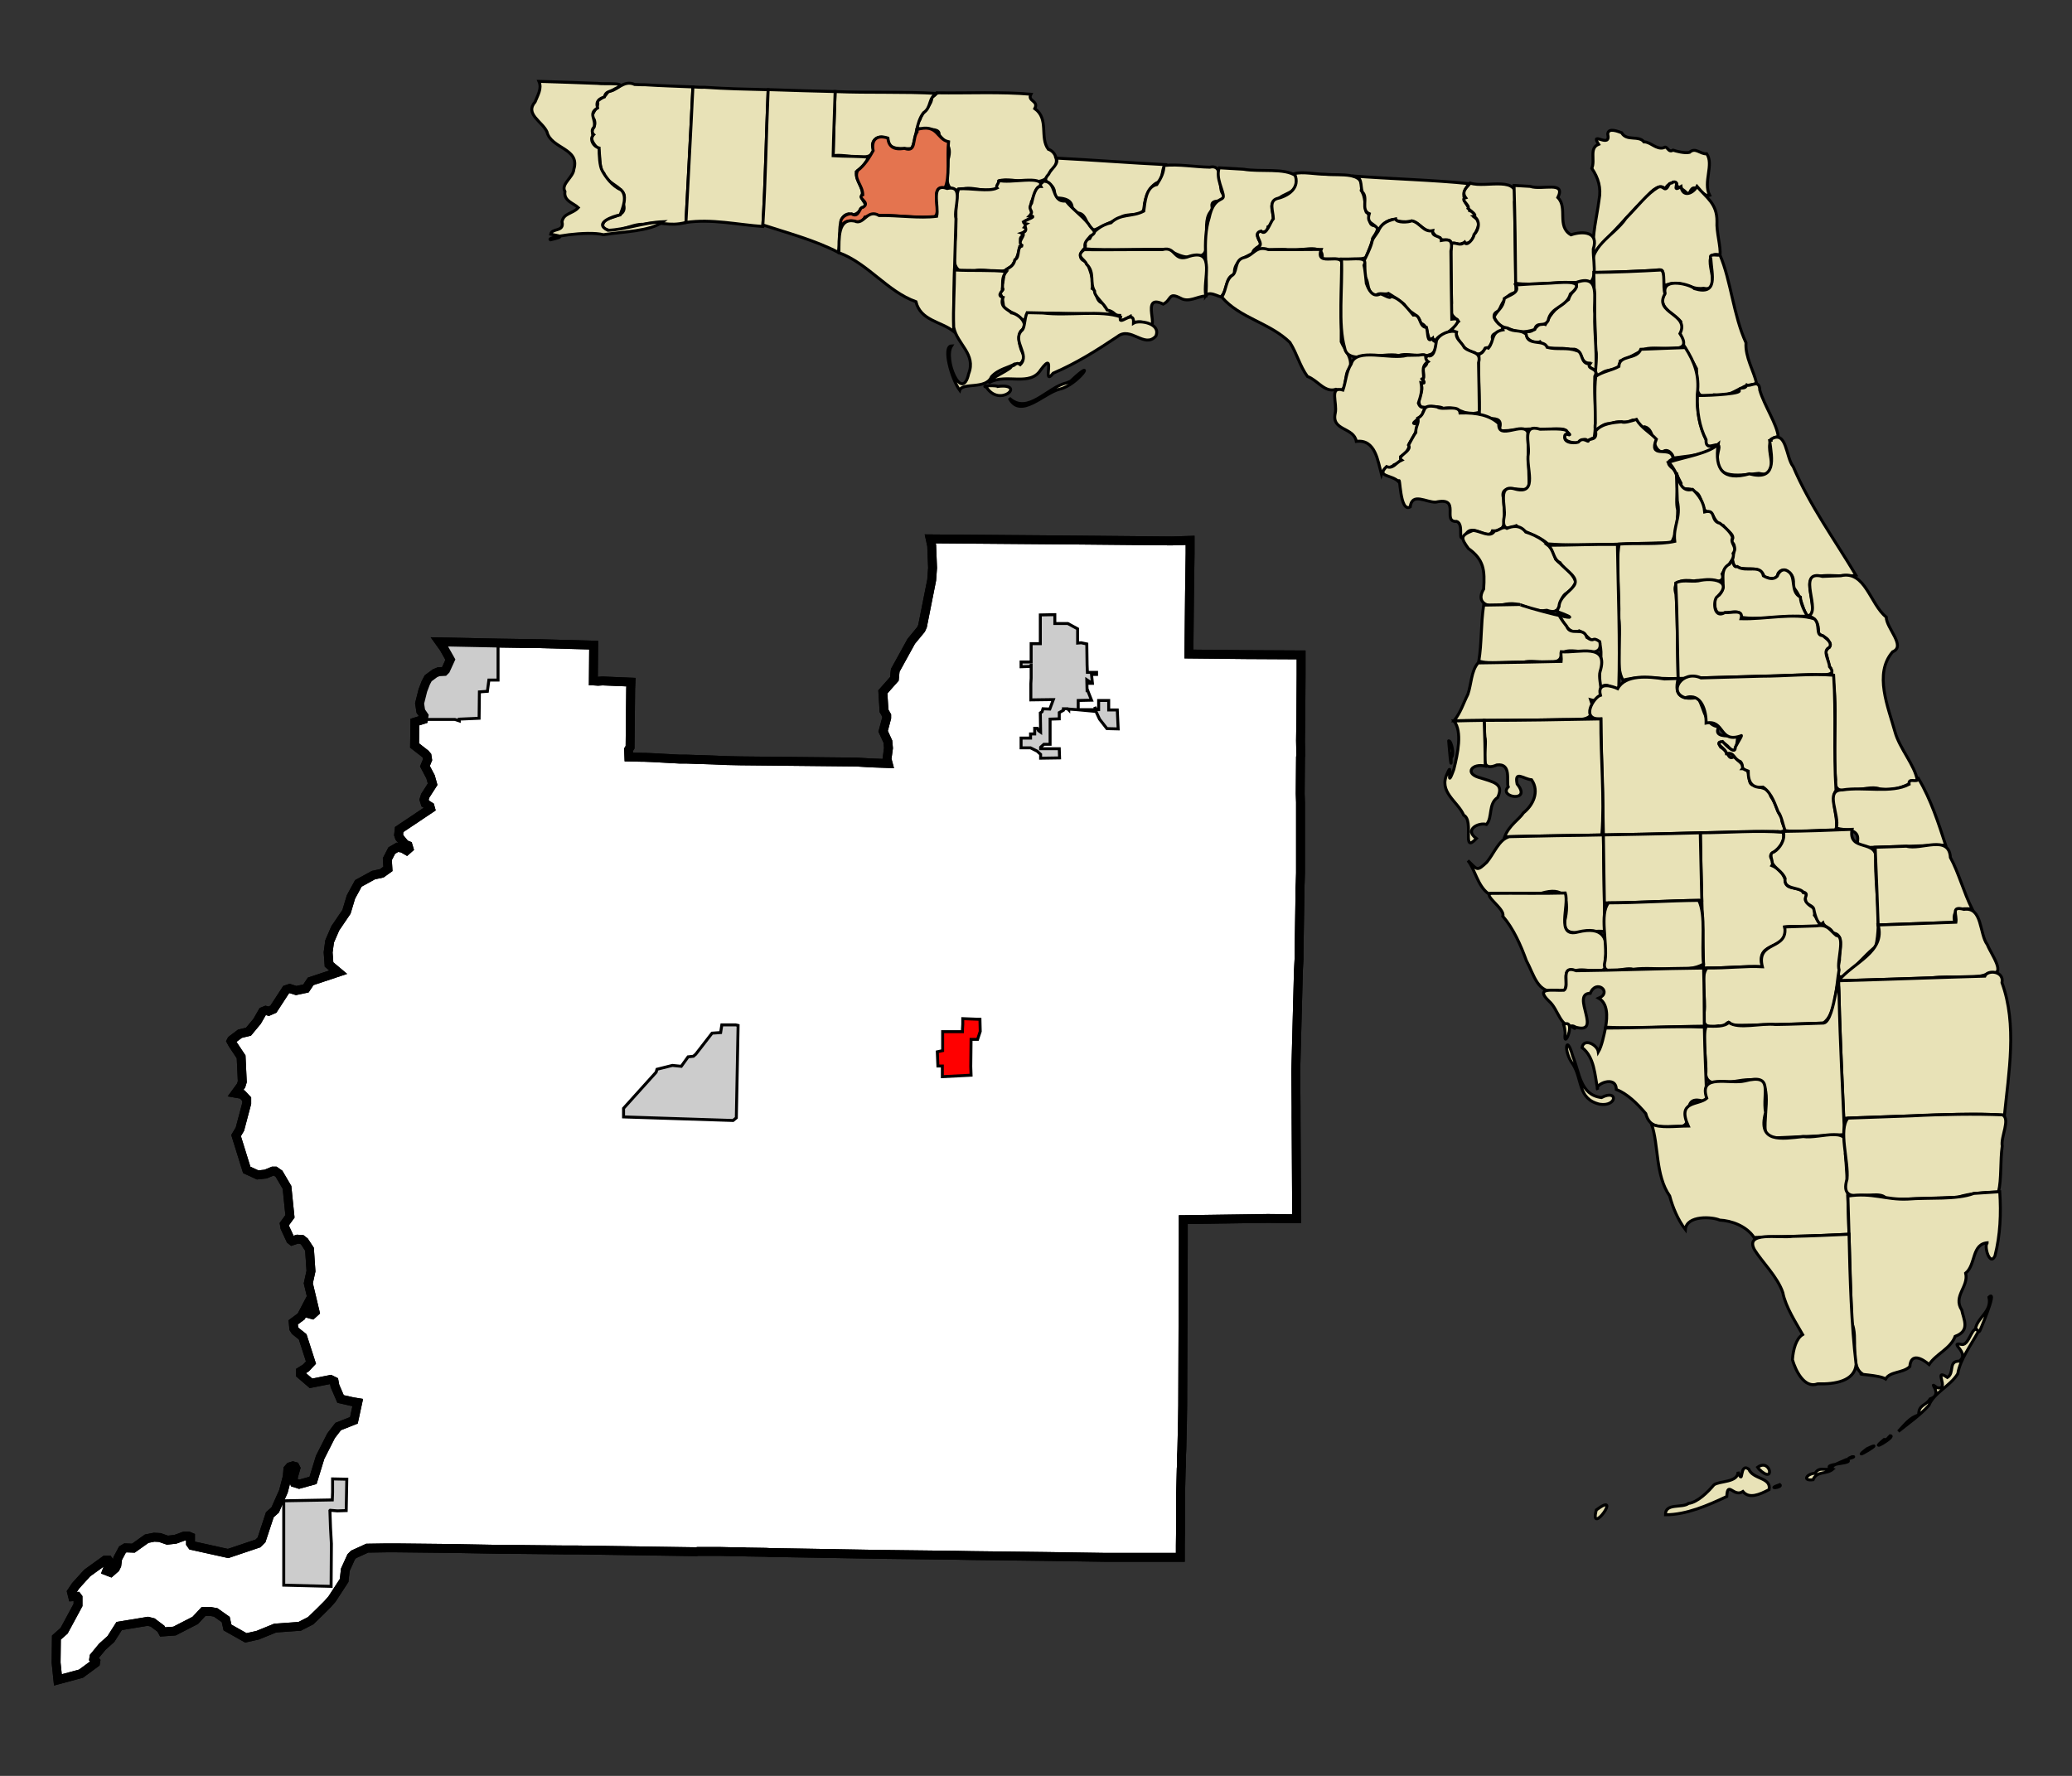 <?xml version="1.0" encoding="UTF-8" standalone="no"?>
<!-- Created with Arkyan's SVGCensus script -->
<svg
   xmlns:dc="http://purl.org/dc/elements/1.1/"
   xmlns:cc="http://web.resource.org/cc/"
   xmlns:rdf="http://www.w3.org/1999/02/22-rdf-syntax-ns#"
   xmlns:svg="http://www.w3.org/2000/svg"
   xmlns="http://www.w3.org/2000/svg"
   xmlns:sodipodi="http://sodipodi.sourceforge.net/DTD/sodipodi-0.dtd"
   xmlns:inkscape="http://www.inkscape.org/namespaces/inkscape"
   version="1.0"
   width="700"
   height="600"
   id="svg7082"
   sodipodi:version="0.32"
   inkscape:version="0.45"
   sodipodi:docname="outputmap.svg"
   inkscape:output_extension="org.inkscape.output.svg.inkscape"
   sodipodi:docbase="C:\files\wikibot"
   sodipodi:modified="true">
  <rect width="100%" height="100%" fill="#333333" stroke="none"/>
  <defs
     id="defs7163" />
  <sodipodi:namedview
     inkscape:window-height="579"
     inkscape:window-width="748"
     inkscape:pageshadow="2"
     inkscape:pageopacity="0.0"
     guidetolerance="10.0"
     gridtolerance="10.0"
     objecttolerance="10.0"
     borderopacity="1.0"
     bordercolor="#666666"
     pagecolor="#ffffff"
     id="base"
     width="700px"
     height="600px"
     inkscape:zoom="0.63"
     inkscape:cx="350"
     inkscape:cy="300"
     inkscape:window-x="22"
     inkscape:window-y="22"
     inkscape:current-layer="g7092" />
  <path
     id="133"
     style="fill:#ffffff;fill-opacity:1;fill-rule:evenodd;stroke:#000000;stroke-width:3px;stroke-linecap:butt;stroke-linejoin:miter;stroke-opacity:1"
     d="M 314.26,182.065 L 364.06,182.465 L 395.76,182.765 L 402.06,182.565 L 402.06,186.965 L 402.06,186.965 L 401.86,200.765 L 401.86,200.765 L 401.86,200.865 L 401.86,200.865 L 401.66,220.765 L 401.66,220.765 L 401.66,220.965 L 401.66,220.965 L 420.86,221.165 L 439.56,221.265 L 439.56,226.165 L 439.56,226.165 L 439.56,227.865 L 439.56,227.865 L 439.46,243.165 L 439.46,243.165 L 439.36,250.265 L 439.36,250.265 L 439.46,255.165 L 439.46,255.165 L 439.36,255.865 L 439.36,255.865 L 439.26,268.165 L 439.26,268.165 L 439.36,271.065 L 439.36,271.065 L 439.36,292.665 L 439.36,294.965 L 439.36,294.965 L 439.26,298.265 L 439.16,300.265 L 439.16,300.265 L 439.16,303.265 L 439.16,303.265 L 438.86,321.565 L 438.86,321.565 L 438.86,324.065 L 438.86,324.065 L 438.66,327.765 L 438.66,327.765 L 437.76,361.865 L 437.86,373.965 L 437.86,373.965 L 437.86,377.165 L 437.86,377.165 L 438.06,411.765 L 438.06,411.765 L 428.36,411.665 L 428.36,411.665 L 400.36,412.065 L 399.76,412.065 L 399.76,412.065 L 399.76,420.965 L 399.76,420.965 L 399.56,474.865 L 399.56,474.865 L 399.46,481.565 L 399.46,481.565 L 399.26,489.865 L 399.26,489.865 L 399.16,491.965 L 399.16,491.965 L 399.16,495.065 L 399.16,495.065 L 399.06,496.165 L 399.06,496.165 L 398.86,504.265 L 398.86,504.265 L 398.86,506.865 L 398.86,506.865 L 398.86,507.665 L 398.86,507.665 L 398.86,507.765 L 398.86,507.765 L 398.86,509.065 L 398.86,509.065 L 398.86,510.365 L 398.86,510.365 L 398.86,514.465 L 398.86,514.465 L 398.76,522.165 L 398.76,522.165 L 398.76,526.165 L 398.76,526.165 L 377.86,526.165 L 377.86,526.165 L 373.46,526.165 L 373.46,526.165 L 373.26,526.165 L 373.26,526.165 L 353.16,525.865 L 328.36,525.565 L 328.36,525.565 L 322.96,525.465 L 322.96,525.465 L 297.66,525.165 L 297.66,525.165 L 262.46,524.565 L 262.46,524.565 L 260.56,524.565 L 260.56,524.565 L 258.76,524.465 L 258.76,524.465 L 252.26,524.365 L 252.26,524.365 L 252.16,524.365 L 252.16,524.365 L 251.26,524.265 L 251.26,524.265 L 247.26,524.265 L 247.26,524.265 L 243.06,524.165 L 243.06,524.165 L 241.16,524.165 L 241.16,524.165 L 235.76,524.165 L 235.76,524.165 L 235.26,524.265 L 235.26,524.265 L 194.86,523.665 L 194.86,523.665 L 190.86,523.665 L 190.86,523.665 L 171.96,523.465 L 171.96,523.465 L 169.06,523.465 L 169.06,523.465 L 152.46,523.165 L 152.46,523.165 L 133.86,522.965 L 133.86,522.965 L 130.56,522.965 L 130.56,522.965 L 124.06,523.065 L 124.06,523.065 L 119.46,525.165 L 118.66,525.965 L 116.66,530.365 L 116.26,533.965 L 112.16,540.265 L 110.66,541.965 L 108.06,544.565 L 108.06,544.565 L 104.96,547.565 L 101.26,549.465 L 101.26,549.465 L 92.96,550.065 L 87.06,552.465 L 83.06,553.365 L 76.86,549.865 L 76.26,547.165 L 72.86,544.765 L 71.16,544.465 L 68.76,544.465 L 65.96,547.465 L 58.96,551.065 L 54.96,551.365 L 54.36,550.265 L 51.56,548.165 L 49.96,547.765 L 40.26,549.365 L 37.46,553.765 L 34.56,556.365 L 31.76,559.765 L 31.66,560.465 L 32.36,561.265 L 32.26,561.865 L 27.36,565.465 L 19.56,567.565 L 19.56,567.565 L 18.96,561.765 L 19.06,553.265 L 21.66,550.965 L 26.36,542.265 L 26.36,539.765 L 26.06,539.365 L 24.56,539.465 L 24.16,537.865 L 25.56,535.765 L 29.46,531.465 L 35.56,527.065 L 36.56,527.065 L 37.16,527.865 L 36.06,530.765 L 37.36,531.265 L 38.96,529.865 L 39.46,528.865 L 39.76,526.565 L 41.36,523.565 L 42.36,522.965 L 45.06,523.065 L 49.56,519.865 L 52.06,519.365 L 53.96,519.465 L 56.56,520.365 L 59.26,520.065 L 62.26,518.965 L 63.66,518.965 L 64.36,519.265 L 64.36,521.465 L 64.86,522.165 L 77.06,524.865 L 87.16,521.465 L 88.36,520.265 L 91.16,511.765 L 92.96,510.165 L 95.76,503.865 L 97.06,498.865 L 97.26,496.365 L 97.96,495.565 L 98.96,495.265 L 99.66,495.465 L 99.96,496.065 L 99.16,498.865 L 99.06,499.965 L 99.46,500.965 L 101.06,501.465 L 105.76,500.165 L 108.16,492.365 L 111.86,485.065 L 114.26,481.965 L 119.56,479.865 L 120.86,473.865 L 119.06,473.565 L 115.06,472.665 L 113.16,468.265 L 112.86,466.665 L 111.66,466.065 L 105.06,467.365 L 101.46,464.265 L 101.46,463.365 L 103.36,462.165 L 105.06,460.365 L 102.26,451.665 L 99.76,449.665 L 99.26,448.865 L 99.06,446.765 L 101.76,444.765 L 103.96,440.565 L 104.36,443.865 L 105.46,444.165 L 106.46,443.265 L 104.16,433.565 L 105.06,429.465 L 104.56,422.065 L 102.86,419.465 L 101.96,418.765 L 100.46,418.665 L 98.66,419.265 L 98.16,418.865 L 96.26,414.765 L 96.06,413.565 L 97.96,410.965 L 96.96,401.165 L 94.26,396.565 L 92.96,395.665 L 92.16,395.665 L 89.76,396.665 L 87.06,396.965 L 83.36,395.265 L 79.76,383.665 L 81.06,381.465 L 83.36,372.765 L 83.36,371.365 L 81.86,369.765 L 79.56,369.365 L 81.46,366.765 L 81.86,365.465 L 81.46,357.065 L 78.66,352.865 L 78.06,351.765 L 78.26,351.365 L 81.06,349.265 L 83.96,348.565 L 86.86,345.065 L 88.76,341.765 L 89.76,341.365 L 90.76,341.665 L 92.36,340.965 L 96.66,334.365 L 97.86,333.965 L 100.06,334.665 L 103.36,333.965 L 104.96,331.565 L 114.26,328.465 L 111.16,325.865 L 110.86,321.765 L 111.36,318.065 L 113.26,313.665 L 117.06,308.065 L 118.56,303.065 L 121.06,298.465 L 126.16,295.665 L 128.96,295.065 L 131.06,293.565 L 131.06,293.565 L 130.86,290.265 L 132.36,287.365 L 134.26,286.265 L 135.96,286.565 L 137.36,287.365 L 138.16,286.665 L 137.86,285.665 L 136.86,285.265 L 134.96,282.965 L 134.66,282.065 L 134.86,280.265 L 145.46,273.165 L 145.26,272.465 L 143.66,271.465 L 143.26,270.165 L 143.66,268.865 L 146.16,264.965 L 145.46,262.465 L 143.56,258.865 L 144.46,256.665 L 144.26,255.365 L 143.66,254.665 L 140.06,251.865 L 140.16,243.965 L 143.06,243.065 L 143.06,243.065 L 143.26,241.865 L 143.26,241.865 L 142.16,240.265 L 141.76,237.665 L 142.86,233.265 L 143.86,230.665 L 144.66,229.165 L 146.96,227.465 L 148.16,226.965 L 150.06,226.865 L 150.56,226.365 L 152.16,222.865 L 149.96,218.965 L 148.46,216.865 L 168.26,217.265 L 181.16,217.465 L 181.16,217.465 L 182.16,217.465 L 182.16,217.465 L 200.56,217.965 L 200.46,230.065 L 200.46,230.065 L 200.56,230.065 L 200.56,230.065 L 202.06,230.165 L 202.06,230.165 L 203.56,230.065 L 203.56,230.065 L 213.16,230.465 L 213.06,232.765 L 212.86,252.465 L 212.36,253.265 L 212.46,255.765 L 217.16,255.865 L 217.16,255.865 L 217.76,255.865 L 217.76,255.865 L 220.26,255.965 L 220.26,255.965 L 229.46,256.465 L 229.46,256.465 L 231.66,256.465 L 231.66,256.465 L 240.86,256.765 L 240.86,256.765 L 245.46,256.965 L 245.46,256.965 L 250.26,257.065 L 250.26,257.065 L 289.36,257.465 L 289.36,257.465 L 294.36,257.765 L 294.36,257.765 L 300.06,257.965 L 300.06,257.965 L 299.66,256.465 L 300.16,252.765 L 299.96,250.565 L 298.36,247.065 L 299.56,242.565 L 299.56,242.565 L 299.56,241.765 L 299.56,241.765 L 298.66,240.165 L 298.26,233.765 L 302.16,229.365 L 302.36,227.265 L 302.46,226.465 L 307.86,216.665 L 311.16,212.665 L 311.66,211.565 L 314.76,195.965 L 315.06,191.865 L 314.76,184.365 L 314.26,182.065 z " />
  <path
     id="11975"
     style="fill:#cccccc;fill-opacity:1;fill-rule:evenodd;stroke:#000000;stroke-width:1px;stroke-linecap:butt;stroke-linejoin:miter;stroke-opacity:1"
     d="M 356.36,210.665 L 359.66,210.665 L 359.66,210.665 L 360.76,210.665 L 360.76,210.665 L 364.06,212.465 L 364.06,212.465 L 364.06,213.865 L 364.06,213.865 L 364.06,217.265 L 364.06,217.265 L 365.26,217.165 L 365.26,217.165 L 367.16,217.565 L 367.26,224.665 L 367.36,227.165 L 367.36,227.165 L 370.46,227.165 L 370.46,227.165 L 370.46,227.865 L 370.46,227.865 L 368.76,227.865 L 368.76,227.865 L 369.06,230.865 L 368.06,230.865 L 367.76,230.265 L 367.76,230.265 L 368.06,230.265 L 368.06,230.265 L 367.16,229.665 L 367.16,229.665 L 367.26,233.365 L 367.26,233.365 L 367.36,233.365 L 367.36,233.365 L 367.46,233.265 L 367.46,233.265 L 367.76,234.065 L 367.76,234.065 L 368.76,236.565 L 368.76,236.565 L 364.26,236.665 L 364.26,239.765 L 364.26,239.765 L 369.96,239.765 L 370.06,239.765 L 370.06,239.765 L 369.86,238.865 L 369.86,238.865 L 370.36,239.765 L 370.36,239.765 L 371.16,239.765 L 371.16,239.765 L 371.16,239.365 L 371.16,239.365 L 371.16,236.665 L 374.56,236.665 L 374.56,239.865 L 374.56,239.865 L 377.46,239.865 L 377.46,239.865 L 377.76,246.265 L 377.76,246.265 L 373.96,246.165 L 373.96,246.165 L 371.46,242.965 L 371.46,242.965 L 370.26,240.365 L 370.26,240.365 L 363.76,239.765 L 363.76,239.765 L 361.06,239.565 L 361.06,239.565 L 361.06,239.865 L 361.06,239.865 L 360.66,239.465 L 360.66,239.465 L 359.26,239.465 L 359.26,239.465 L 359.26,239.965 L 359.26,239.965 L 357.86,240.765 L 357.86,240.765 L 357.86,242.865 L 357.86,242.865 L 354.76,242.965 L 354.76,251.465 L 352.66,251.465 L 351.56,252.465 L 351.56,252.965 L 357.86,252.965 L 357.96,256.065 L 351.56,256.165 L 351.56,255.165 L 351.56,254.865 L 350.36,253.765 L 348.16,252.665 L 344.96,252.665 L 344.96,249.365 L 348.16,249.365 L 348.16,247.965 L 348.16,247.965 L 349.56,247.965 L 349.56,247.965 L 349.56,246.065 L 350.46,246.065 L 350.86,246.865 L 351.56,247.365 L 351.46,240.865 L 352.06,240.465 L 352.36,239.465 L 352.36,239.465 L 354.66,239.565 L 354.66,239.565 L 355.86,236.365 L 355.86,236.365 L 355.66,236.365 L 355.66,236.365 L 348.26,236.465 L 348.26,232.965 L 348.26,232.965 L 348.26,231.365 L 348.26,231.365 L 348.26,230.965 L 348.26,230.965 L 348.36,229.165 L 348.36,229.165 L 348.36,226.665 L 348.36,224.765 L 348.36,224.765 L 348.26,224.765 L 348.26,224.765 L 347.86,225.165 L 344.96,225.265 L 344.96,223.665 L 348.36,223.665 L 348.36,217.465 L 351.46,217.465 L 351.46,217.465 L 351.46,214.365 L 351.46,214.365 L 351.46,207.765 L 356.36,207.665 L 356.36,207.665 L 356.36,210.665 z " />
  <path
     id="74125"
     style="fill:#cccccc;fill-opacity:1;fill-rule:evenodd;stroke:#000000;stroke-width:1px;stroke-linecap:butt;stroke-linejoin:miter;stroke-opacity:1"
     d="M 248.56,346.265 L 249.36,346.465 L 249.36,346.465 L 248.76,377.665 L 247.66,378.565 L 210.66,377.365 L 210.66,374.465 L 210.66,374.465 L 221.66,362.265 L 221.96,361.265 L 227.16,359.965 L 230.16,360.265 L 232.46,357.065 L 234.26,356.865 L 235.06,356.165 L 240.56,349.065 L 243.46,348.865 L 243.86,346.265 L 243.86,346.265 L 248.56,346.265 z " />
  <path
     id="19725"
     style="fill:#cccccc;fill-opacity:1;fill-rule:evenodd;stroke:#000000;stroke-width:1px;stroke-linecap:butt;stroke-linejoin:miter;stroke-opacity:1"
     d="M 112.26,506.765 L 112.36,504.165 L 112.36,504.165 L 112.36,499.665 L 117.16,499.765 L 116.96,510.365 L 113.96,510.465 L 113.96,510.465 L 111.56,510.265 L 111.56,510.265 L 111.46,510.365 L 111.46,510.365 L 111.66,516.165 L 111.66,516.165 L 111.96,521.565 L 111.96,521.565 L 111.86,535.965 L 95.86,535.565 L 95.86,507.065 L 112.26,506.765 z " />
  <path
     id="10975"
     style="fill:#cccccc;fill-opacity:1;fill-rule:evenodd;stroke:#000000;stroke-width:1px;stroke-linecap:butt;stroke-linejoin:miter;stroke-opacity:1"
     d="M 168.26,217.265 L 168.26,229.765 L 165.16,229.765 L 164.66,233.565 L 161.96,233.765 L 161.86,242.665 L 155.16,242.965 L 155.16,242.965 L 155.16,243.565 L 155.16,243.565 L 153.66,243.065 L 143.06,243.065 L 143.06,243.065 L 143.26,241.865 L 143.26,241.865 L 142.16,240.265 L 141.76,237.665 L 142.86,233.265 L 143.86,230.665 L 144.66,229.165 L 146.96,227.465 L 148.16,226.965 L 150.06,226.865 L 150.56,226.365 L 152.16,222.865 L 149.96,218.965 L 148.46,216.865 L 148.46,216.865 L 168.26,217.265 z " />
  <path
     id="75450"
     style="fill:#ff0000;fill-opacity:1;fill-rule:evenodd;stroke:#000000;stroke-width:1px;stroke-linecap:butt;stroke-linejoin:miter;stroke-opacity:1"
     d="M 331.06,344.365 L 331.16,348.465 L 330.26,351.165 L 328.06,351.165 L 327.96,360.365 L 327.96,360.365 L 328.06,363.265 L 328.06,363.265 L 318.36,363.765 L 318.36,360.165 L 316.86,360.165 L 316.66,355.365 L 316.66,355.365 L 318.46,354.965 L 318.46,354.965 L 318.46,348.565 L 325.16,348.565 L 325.16,348.565 L 325.16,347.765 L 325.16,347.765 L 325.26,346.065 L 325.26,346.065 L 325.26,344.165 L 330.36,344.365 L 330.36,344.365 L 331.06,344.365 z " />
  <path
     id="path7090"
     style="fill:none;fill-opacity:1;fill-rule:evenodd;stroke:#000000;stroke-width:3px;stroke-linecap:butt;stroke-linejoin:miter;stroke-opacity:1"
     d="M 314.26,182.065 L 364.06,182.465 L 395.76,182.765 L 402.06,182.565 L 402.06,186.965 L 402.06,186.965 L 401.86,200.765 L 401.86,200.765 L 401.86,200.865 L 401.86,200.865 L 401.66,220.765 L 401.66,220.765 L 401.66,220.965 L 401.66,220.965 L 420.86,221.165 L 439.56,221.265 L 439.56,226.165 L 439.56,226.165 L 439.56,227.865 L 439.56,227.865 L 439.46,243.165 L 439.46,243.165 L 439.36,250.265 L 439.36,250.265 L 439.46,255.165 L 439.46,255.165 L 439.36,255.865 L 439.36,255.865 L 439.26,268.165 L 439.26,268.165 L 439.36,271.065 L 439.36,271.065 L 439.36,292.665 L 439.36,294.965 L 439.36,294.965 L 439.26,298.265 L 439.16,300.265 L 439.16,300.265 L 439.16,303.265 L 439.16,303.265 L 438.86,321.565 L 438.86,321.565 L 438.86,324.065 L 438.86,324.065 L 438.66,327.765 L 438.66,327.765 L 437.76,361.865 L 437.86,373.965 L 437.86,373.965 L 437.86,377.165 L 437.86,377.165 L 438.06,411.765 L 438.06,411.765 L 428.36,411.665 L 428.36,411.665 L 400.36,412.065 L 399.76,412.065 L 399.76,412.065 L 399.76,420.965 L 399.76,420.965 L 399.56,474.865 L 399.56,474.865 L 399.46,481.565 L 399.46,481.565 L 399.26,489.865 L 399.26,489.865 L 399.16,491.965 L 399.16,491.965 L 399.16,495.065 L 399.16,495.065 L 399.06,496.165 L 399.06,496.165 L 398.86,504.265 L 398.86,504.265 L 398.86,506.865 L 398.86,506.865 L 398.86,507.665 L 398.86,507.665 L 398.86,507.765 L 398.86,507.765 L 398.86,509.065 L 398.86,509.065 L 398.86,510.365 L 398.86,510.365 L 398.86,514.465 L 398.86,514.465 L 398.76,522.165 L 398.76,522.165 L 398.76,526.165 L 398.76,526.165 L 377.86,526.165 L 377.86,526.165 L 373.46,526.165 L 373.46,526.165 L 373.26,526.165 L 373.26,526.165 L 353.16,525.865 L 328.36,525.565 L 328.36,525.565 L 322.96,525.465 L 322.96,525.465 L 297.66,525.165 L 297.66,525.165 L 262.46,524.565 L 262.46,524.565 L 260.56,524.565 L 260.56,524.565 L 258.76,524.465 L 258.76,524.465 L 252.26,524.365 L 252.26,524.365 L 252.16,524.365 L 252.16,524.365 L 251.26,524.265 L 251.26,524.265 L 247.26,524.265 L 247.26,524.265 L 243.06,524.165 L 243.06,524.165 L 241.16,524.165 L 241.16,524.165 L 235.76,524.165 L 235.76,524.165 L 235.26,524.265 L 235.26,524.265 L 194.86,523.665 L 194.86,523.665 L 190.86,523.665 L 190.86,523.665 L 171.96,523.465 L 171.96,523.465 L 169.06,523.465 L 169.06,523.465 L 152.46,523.165 L 152.46,523.165 L 133.86,522.965 L 133.86,522.965 L 130.56,522.965 L 130.56,522.965 L 124.06,523.065 L 124.06,523.065 L 119.46,525.165 L 118.66,525.965 L 116.66,530.365 L 116.26,533.965 L 112.16,540.265 L 110.66,541.965 L 108.06,544.565 L 108.06,544.565 L 104.96,547.565 L 101.26,549.465 L 101.26,549.465 L 92.96,550.065 L 87.06,552.465 L 83.06,553.365 L 76.86,549.865 L 76.26,547.165 L 72.86,544.765 L 71.16,544.465 L 68.76,544.465 L 65.96,547.465 L 58.96,551.065 L 54.96,551.365 L 54.36,550.265 L 51.56,548.165 L 49.96,547.765 L 40.26,549.365 L 37.46,553.765 L 34.56,556.365 L 31.76,559.765 L 31.66,560.465 L 32.36,561.265 L 32.26,561.865 L 27.36,565.465 L 19.56,567.565 L 19.56,567.565 L 18.96,561.765 L 19.06,553.265 L 21.66,550.965 L 26.36,542.265 L 26.36,539.765 L 26.06,539.365 L 24.56,539.465 L 24.16,537.865 L 25.56,535.765 L 29.46,531.465 L 35.56,527.065 L 36.56,527.065 L 37.16,527.865 L 36.06,530.765 L 37.36,531.265 L 38.96,529.865 L 39.46,528.865 L 39.76,526.565 L 41.36,523.565 L 42.36,522.965 L 45.06,523.065 L 49.56,519.865 L 52.06,519.365 L 53.96,519.465 L 56.56,520.365 L 59.26,520.065 L 62.26,518.965 L 63.66,518.965 L 64.36,519.265 L 64.36,521.465 L 64.86,522.165 L 77.06,524.865 L 87.16,521.465 L 88.36,520.265 L 91.16,511.765 L 92.96,510.165 L 95.76,503.865 L 97.06,498.865 L 97.26,496.365 L 97.96,495.565 L 98.96,495.265 L 99.66,495.465 L 99.96,496.065 L 99.16,498.865 L 99.06,499.965 L 99.46,500.965 L 101.06,501.465 L 105.76,500.165 L 108.16,492.365 L 111.86,485.065 L 114.26,481.965 L 119.56,479.865 L 120.86,473.865 L 119.06,473.565 L 115.06,472.665 L 113.16,468.265 L 112.86,466.665 L 111.66,466.065 L 105.06,467.365 L 101.46,464.265 L 101.46,463.365 L 103.36,462.165 L 105.06,460.365 L 102.26,451.665 L 99.76,449.665 L 99.26,448.865 L 99.06,446.765 L 101.76,444.765 L 103.96,440.565 L 104.36,443.865 L 105.46,444.165 L 106.46,443.265 L 104.16,433.565 L 105.06,429.465 L 104.56,422.065 L 102.86,419.465 L 101.96,418.765 L 100.46,418.665 L 98.66,419.265 L 98.16,418.865 L 96.26,414.765 L 96.06,413.565 L 97.96,410.965 L 96.96,401.165 L 94.26,396.565 L 92.96,395.665 L 92.16,395.665 L 89.76,396.665 L 87.06,396.965 L 83.36,395.265 L 79.76,383.665 L 81.06,381.465 L 83.36,372.765 L 83.36,371.365 L 81.86,369.765 L 79.56,369.365 L 81.46,366.765 L 81.86,365.465 L 81.46,357.065 L 78.66,352.865 L 78.06,351.765 L 78.26,351.365 L 81.06,349.265 L 83.96,348.565 L 86.86,345.065 L 88.76,341.765 L 89.76,341.365 L 90.76,341.665 L 92.36,340.965 L 96.66,334.365 L 97.86,333.965 L 100.06,334.665 L 103.36,333.965 L 104.96,331.565 L 114.26,328.465 L 111.16,325.865 L 110.86,321.765 L 111.36,318.065 L 113.26,313.665 L 117.06,308.065 L 118.56,303.065 L 121.06,298.465 L 126.16,295.665 L 128.96,295.065 L 131.06,293.565 L 131.06,293.565 L 130.86,290.265 L 132.36,287.365 L 134.26,286.265 L 135.96,286.565 L 137.36,287.365 L 138.16,286.665 L 137.86,285.665 L 136.86,285.265 L 134.96,282.965 L 134.66,282.065 L 134.86,280.265 L 145.46,273.165 L 145.26,272.465 L 143.66,271.465 L 143.26,270.165 L 143.66,268.865 L 146.16,264.965 L 145.46,262.465 L 143.56,258.865 L 144.46,256.665 L 144.26,255.365 L 143.66,254.665 L 140.06,251.865 L 140.16,243.965 L 143.06,243.065 L 143.06,243.065 L 143.26,241.865 L 143.26,241.865 L 142.16,240.265 L 141.76,237.665 L 142.86,233.265 L 143.86,230.665 L 144.66,229.165 L 146.96,227.465 L 148.16,226.965 L 150.06,226.865 L 150.56,226.365 L 152.16,222.865 L 149.96,218.965 L 148.46,216.865 L 168.26,217.265 L 181.16,217.465 L 181.16,217.465 L 182.16,217.465 L 182.16,217.465 L 200.56,217.965 L 200.46,230.065 L 200.46,230.065 L 200.56,230.065 L 200.56,230.065 L 202.06,230.165 L 202.06,230.165 L 203.56,230.065 L 203.56,230.065 L 213.16,230.465 L 213.06,232.765 L 212.86,252.465 L 212.36,253.265 L 212.46,255.765 L 217.16,255.865 L 217.16,255.865 L 217.76,255.865 L 217.76,255.865 L 220.26,255.965 L 220.26,255.965 L 229.46,256.465 L 229.46,256.465 L 231.66,256.465 L 231.66,256.465 L 240.86,256.765 L 240.86,256.765 L 245.46,256.965 L 245.46,256.965 L 250.26,257.065 L 250.26,257.065 L 289.36,257.465 L 289.36,257.465 L 294.36,257.765 L 294.36,257.765 L 300.06,257.965 L 300.06,257.965 L 299.66,256.465 L 300.16,252.765 L 299.96,250.565 L 298.36,247.065 L 299.56,242.565 L 299.56,242.565 L 299.56,241.765 L 299.56,241.765 L 298.66,240.165 L 298.26,233.765 L 302.16,229.365 L 302.36,227.265 L 302.46,226.465 L 307.86,216.665 L 311.16,212.665 L 311.66,211.565 L 314.76,195.965 L 315.06,191.865 L 314.76,184.365 L 314.26,182.065 z " />
  <g
     id="g7092"
     transform="matrix(0.5,0,0,0.5,508.825,38.561)">
    <path
       id="063"       style="opacity:1;color:#000000;fill:#e8e2b7;fill-opacity:1;fill-rule:evenodd;stroke:#000000;stroke-width:2;stroke-linecap:butt;stroke-linejoin:miter;marker:none;marker-start:none;marker-mid:none;marker-end:none;stroke-miterlimit:4;stroke-dasharray:none;stroke-dashoffset:0;stroke-opacity:1;visibility:visible;display:inline;overflow:visible;enable-background:accumulate"
       d="M -384.637,-14.393 C -363.739,-14.076 -340.979,-15.223 -321.09,-13.432 C -323.611,-8.58 -315.619,-9.205 -318.48,-3.747 C -308.697,3.202 -315.32,15.662 -309.362,23.708 C -303.531,25.629 -301.471,34.201 -307.474,38.045 C -311.164,52.412 -333.414,41.767 -342.827,45.119 C -342.43,57.35 -359.1,48.03 -366.866,50.528 C -381.399,54.551 -377.27,40.515 -377.048,30.731 C -373.88,20.191 -380.125,18.553 -383.126,13.903 C -382.264,5.941 -405.259,15.643 -396.021,3.619 C -394.13,-2.532 -388.189,-5.486 -388.02,-11.217 C -386.893,-12.045 -385.376,-13.092 -384.637,-14.393 z "
 />    <path
       id="113"       style="opacity:1;color:#000000;fill:#e8e2b7;fill-opacity:1;fill-rule:evenodd;stroke:#000000;stroke-width:2;stroke-linecap:butt;stroke-linejoin:miter;marker:none;marker-start:none;marker-mid:none;marker-end:none;stroke-miterlimit:4;stroke-dasharray:none;stroke-dashoffset:0;stroke-opacity:1;visibility:visible;display:inline;overflow:visible;enable-background:accumulate"
       d="M -581.976,-19.853 C -571.159,-19.142 -560.309,-18.869 -549.473,-18.394 C -550.901,12.318 -552.613,42.628 -554.177,73.193 C -566.487,76.379 -571.066,71.83 -582.457,74.481 C -591.965,73.76 -601.727,82.507 -610.256,76.713 C -611.988,66.411 -591.692,72.657 -596.777,59.645 C -591.521,49.814 -608.496,47.589 -609.689,39.934 C -612.976,37.025 -611.932,29.376 -613.003,24.154 C -615.573,21.184 -619.946,16.665 -616.557,13.8 C -620.051,10.712 -614.055,9.309 -616.179,3.619 C -620.33,0.204 -611.47,-5.487 -614.239,-8.59 C -610.952,-11.447 -608.695,-11.285 -606.65,-15.629 C -601.649,-14.617 -596.622,-23.66 -588.808,-20.033 C -586.531,-19.988 -584.255,-19.768 -581.976,-19.853 z "
 />    <path
       id="033"       style="opacity:1;color:#000000;fill:#e8e2b7;fill-opacity:1;fill-rule:evenodd;stroke:#000000;stroke-width:2;stroke-linecap:butt;stroke-linejoin:miter;marker:none;marker-start:none;marker-mid:none;marker-end:none;stroke-miterlimit:4;stroke-dasharray:none;stroke-dashoffset:0;stroke-opacity:1;visibility:visible;display:inline;overflow:visible;enable-background:accumulate"
       d="M -614.102,-20.781 C -608.592,-19.985 -591.355,-21.973 -602.203,-17.072 C -605.68,-14.785 -608.413,-15.648 -609.26,-11.646 C -612.474,-10.492 -615.382,-9.02 -613.879,-4.177 C -620.528,-0.163 -614.693,3.109 -616.248,8.753 C -618.392,10.817 -617.084,12.223 -617.193,14.779 C -619.114,16.953 -616.937,21.844 -612.848,22.901 C -612.898,27.256 -612.511,35.338 -610.736,38.217 C -608.649,42.113 -604.159,48.562 -598.082,51.146 C -593.388,55.446 -596.943,63.619 -598.649,68.093 C -603.482,68.97 -616.987,73.689 -606.89,78.499 C -595.159,78.07 -582.579,73.184 -569.631,72.695 C -578.523,79.304 -596.833,79.352 -609.945,81.484 C -620.496,78.661 -649.726,83.171 -645.678,84.937 C -634.593,82.34 -640.02,82.443 -645.575,81.126 C -644.815,76.799 -636.182,79.817 -637.917,72.712 C -636.795,66.776 -630.825,67.503 -626.911,63.182 C -630.271,60.029 -636.876,58.681 -635.943,52.314 C -638.861,47.206 -630.219,42.721 -629.899,37.204 C -625.634,22.972 -645.36,23.426 -648.082,11.964 C -651.182,5.044 -663.268,-0.119 -656.118,-8.229 C -654.318,-12.839 -651.349,-17.281 -653.508,-22.154 C -640.37,-21.772 -627.235,-21.245 -614.102,-20.781 z "
 />    <path
       id="091"       style="opacity:1;color:#000000;fill:#e8e2b7;fill-opacity:1;fill-rule:evenodd;stroke:#000000;stroke-width:2;stroke-linecap:butt;stroke-linejoin:miter;marker:none;marker-start:none;marker-mid:none;marker-end:none;stroke-miterlimit:4;stroke-dasharray:none;stroke-dashoffset:0;stroke-opacity:1;visibility:visible;display:inline;overflow:visible;enable-background:accumulate"
       d="M -541.729,-18.154 C -527.412,-17.118 -512.999,-16.876 -498.631,-16.505 C -499.933,14.297 -500.396,45.13 -502.237,75.906 C -519.51,74.728 -536.723,70.619 -554.177,73.193 C -552.626,42.622 -550.893,12.319 -549.473,-18.394 C -546.892,-18.313 -544.312,-18.024 -541.729,-18.154 z "
 />    <path
       id="059"       style="opacity:1;color:#000000;fill:#e8e2b7;fill-opacity:1;fill-rule:evenodd;stroke:#000000;stroke-width:2;stroke-linecap:butt;stroke-linejoin:miter;marker:none;marker-start:none;marker-mid:none;marker-end:none;stroke-miterlimit:4;stroke-dasharray:none;stroke-dashoffset:0;stroke-opacity:1;visibility:visible;display:inline;overflow:visible;enable-background:accumulate"
       d="M -453.37,-15.252 C -430.691,-14.292 -406.502,-15.277 -384.809,-13.998 C -390.737,-10.713 -388.058,-4.675 -393.634,-0.949 C -398.987,5.792 -398.438,17.507 -401.773,23.296 C -408.873,23.407 -416.799,24.024 -417.536,18.248 C -421.009,12.226 -431.248,16.974 -427.237,24.034 C -428.943,33.485 -445.791,26.434 -454.709,28.121 C -454.439,13.657 -453.787,-0.792 -453.37,-15.252 z "
 />    <path
       id="131"       style="opacity:1;color:#000000;fill:#e8e2b7;fill-opacity:1;fill-rule:evenodd;stroke:#000000;stroke-width:2;stroke-linecap:butt;stroke-linejoin:miter;marker:none;marker-start:none;marker-mid:none;marker-end:none;stroke-miterlimit:4;stroke-dasharray:none;stroke-dashoffset:0;stroke-opacity:1;visibility:visible;display:inline;overflow:visible;enable-background:accumulate"
       d="M -496.159,-16.488 C -481.896,-16.046 -467.638,-15.535 -453.37,-15.252 C -453.802,-0.792 -454.412,13.658 -454.709,28.121 C -447.436,28.643 -435.262,28.319 -430.774,29.236 C -433.321,34.132 -435.084,35.696 -439.136,38.903 C -439.544,44.781 -434.315,49.851 -435.084,54.048 C -437.466,58.558 -428.626,61.073 -436.114,64.024 C -436.264,65.48 -440.421,69.664 -444.27,67.389 C -453.566,69.024 -448.555,85.815 -451.344,93.351 C -467.069,85.135 -486.803,79.933 -502.203,74.859 C -500.338,44.433 -499.945,13.947 -498.631,-16.505 L -496.828,-16.505 L -496.159,-16.488 z "
 />    <path
       id="path7100"       style="opacity:1;color:#000000;fill:#e4744f;fill-opacity:1;fill-rule:evenodd;stroke:#000000;stroke-width:2;stroke-linecap:butt;stroke-linejoin:miter;marker:none;marker-start:none;marker-mid:none;marker-end:none;stroke-miterlimit:4;stroke-dasharray:none;stroke-dashoffset:0;stroke-opacity:1;visibility:visible;display:inline;overflow:visible;enable-background:accumulate"
       d="M -398.099,10.383 C -383.655,6.287 -385.022,16.921 -376.739,18.66 C -377.863,28.726 -375.568,42.954 -379.297,50.185 C -391.834,47.004 -377.828,71.621 -389.153,69.638 C -403.506,70.312 -419.804,66.637 -433.212,69.484 C -436.467,76.92 -445.115,68.36 -448.665,75.219 C -451.493,72.036 -447.288,67.298 -442.261,67.355 C -437.124,70.678 -437.017,62.363 -434.551,62.942 C -428.98,59.542 -439.316,56.601 -434.672,54.511 C -434.832,47.842 -440.94,43.951 -438.209,38.165 C -433.35,34.559 -429.975,28.783 -427.683,24.687 C -428.973,18.18 -426.082,13.524 -417.742,16.153 C -417.234,21.481 -414.288,24.473 -406.561,23.117 C -398.24,26.123 -401.462,16.717 -397.996,12.049 L -398.013,10.761 L -398.099,10.383 z "
 />    <path
       id="089"       style="opacity:1;color:#000000;fill:#e8e2b7;fill-opacity:1;fill-rule:evenodd;stroke:#000000;stroke-width:2;stroke-linecap:butt;stroke-linejoin:miter;marker:none;marker-start:none;marker-mid:none;marker-end:none;stroke-miterlimit:4;stroke-dasharray:none;stroke-dashoffset:0;stroke-opacity:1;visibility:visible;display:inline;overflow:visible;enable-background:accumulate"
       d="M 135.539,26.781 C 140.611,34.141 132.885,45.93 137.53,54.855 C 132.276,56.58 126.827,42.772 123.399,54.82 C 120.348,50.588 113.102,47.054 114.608,49.017 C 118.357,43.969 106.907,46.548 107.86,51.318 C 105.911,47.42 101.357,48.639 96.03,54.511 C 86.519,64.09 71.139,81.21 59.027,93.986 C 58.039,80.904 61.187,70.426 62.788,57.945 C 64.364,49.859 62.302,43.148 57.911,36.62 C 60.306,30.904 55.95,22.935 62.479,20.377 C 56.288,10.739 71.069,23.887 68.66,13.44 C 68.953,8.78 75.985,11.855 78.086,12.599 C 81.382,18.53 89.628,14.104 93.145,18.78 C 97.465,18.575 101.382,24.168 106.503,22.729 C 109.024,20.744 109.288,26.482 112.771,24.343 C 114.723,25.018 120.73,26.606 123.897,25.837 C 127.96,22.12 131.182,27.192 135.539,26.781 z "
 />    <path
       id="039"       style="opacity:1;color:#000000;fill:#e8e2b7;fill-opacity:1;fill-rule:evenodd;stroke:#000000;stroke-width:2;stroke-linecap:butt;stroke-linejoin:miter;marker:none;marker-start:none;marker-mid:none;marker-end:none;stroke-miterlimit:4;stroke-dasharray:none;stroke-dashoffset:0;stroke-opacity:1;visibility:visible;display:inline;overflow:visible;enable-background:accumulate"
       d="M -303.971,29.7 C -279.116,30.972 -253.999,32.951 -229.022,34.182 C -233.972,35.982 -230.403,42.442 -235.41,46.098 C -240.962,48.46 -244.1,56.613 -244.579,62.307 C -244.548,71.29 -257.728,65.276 -261.354,70.84 C -267.073,72.643 -271.513,75.174 -276.533,77.537 C -285.156,81.772 -280.753,62.757 -293.617,67.561 C -291.227,57.53 -298.135,56.773 -305.516,56.452 C -302.586,44.785 -316.013,48.1 -309.088,40.552 C -307.747,37.14 -301.89,33.668 -303.971,29.7 z "
 />    <path
       id="073"       style="opacity:1;color:#000000;fill:#e8e2b7;fill-opacity:1;fill-rule:evenodd;stroke:#000000;stroke-width:2;stroke-linecap:butt;stroke-linejoin:miter;marker:none;marker-start:none;marker-mid:none;marker-end:none;stroke-miterlimit:4;stroke-dasharray:none;stroke-dashoffset:0;stroke-opacity:1;visibility:visible;display:inline;overflow:visible;enable-background:accumulate"
       d="M -200.245,35.864 C -189.704,33.374 -195.557,51.368 -190.853,54.391 C -187.453,62.763 -201.853,54.227 -198.236,64.487 C -208.043,71.828 -195.853,95.317 -208.323,96.051 C -218.596,98.384 -223.061,93.712 -229.503,91.531 C -247.634,91.033 -268.41,92.593 -284.878,90.981 C -282.892,88.003 -286.815,85.724 -281.375,84.148 C -278.998,78.99 -273.394,74.805 -266.917,73.381 C -260.601,67.038 -252.557,69.649 -244.819,65.518 C -243.95,59.513 -243.572,49.232 -235.993,47.575 C -233.002,43.009 -231.269,39.316 -231.151,34.697 C -221.18,33.656 -210.486,35.673 -200.245,35.864 z "
 />    <path
       id="065"       style="opacity:1;color:#000000;fill:#e8e2b7;fill-opacity:1;fill-rule:evenodd;stroke:#000000;stroke-width:2;stroke-linecap:butt;stroke-linejoin:miter;marker:none;marker-start:none;marker-mid:none;marker-end:none;stroke-miterlimit:4;stroke-dasharray:none;stroke-dashoffset:0;stroke-opacity:1;visibility:visible;display:inline;overflow:visible;enable-background:accumulate"
       d="M -177.494,37.221 C -166.095,39.22 -149.535,36.189 -142.003,41.737 C -138.934,54.784 -151.391,52.313 -154.846,58.667 C -163.657,59.949 -151.982,72.156 -160.89,76.094 C -161.449,83.1 -171.354,76.276 -167.055,85.092 C -163.327,90.014 -170.988,89.449 -171.244,94.106 C -177.689,97.083 -184.533,100.289 -183.469,108.34 C -189.929,109.988 -187.901,117.697 -192.02,122.729 C -190.912,125.861 -199.95,118.584 -202.889,122.558 C -201.367,105.353 -205.701,85.77 -200.622,69.975 C -197.702,56.203 -191.247,58.632 -191.076,55.748 C -190.872,51.708 -196.401,43.391 -193.84,36.259 C -188.392,36.58 -182.943,36.9 -177.494,37.221 z "
 />    <path
       id="079"       style="opacity:1;color:#000000;fill:#e8e2b7;fill-opacity:1;fill-rule:evenodd;stroke:#000000;stroke-width:2;stroke-linecap:butt;stroke-linejoin:miter;marker:none;marker-start:none;marker-mid:none;marker-end:none;stroke-miterlimit:4;stroke-dasharray:none;stroke-dashoffset:0;stroke-opacity:1;visibility:visible;display:inline;overflow:visible;enable-background:accumulate"
       d="M -122.017,40.638 C -112.408,41.691 -94.779,38.417 -97.91,51.575 C -94.914,55.808 -95.668,61.544 -94.527,66.222 C -89.84,69.156 -95.266,75.769 -87.195,75.545 C -85.254,78.523 -91.675,84.945 -90.097,84.251 C -91.143,88.208 -92.774,92.07 -94.819,96.922 C -101.421,99.419 -115.355,97.184 -124.421,98.021 C -122.097,85.343 -141.241,94.069 -149.167,91.554 C -152.592,91.167 -175.534,93.034 -167.329,89.848 C -162.828,87.336 -172.279,80.658 -165.578,79.013 C -162.241,83.037 -159.307,72.803 -157.267,70.669 C -157.44,65.435 -160.497,58.859 -154.846,57.07 C -147.851,55.564 -138.561,50.116 -142.982,40.243 C -137.817,38.66 -128.479,40.669 -122.017,40.638 z "
 />    <path
       id="047"       style="opacity:1;color:#000000;fill:#e8e2b7;fill-opacity:1;fill-rule:evenodd;stroke:#000000;stroke-width:2;stroke-linecap:butt;stroke-linejoin:miter;marker:none;marker-start:none;marker-mid:none;marker-end:none;stroke-miterlimit:4;stroke-dasharray:none;stroke-dashoffset:0;stroke-opacity:1;visibility:visible;display:inline;overflow:visible;enable-background:accumulate"
       d="M -104.074,41.754 C -78.235,43.763 -47.866,44.554 -24.97,46.991 C -27.112,49.881 -29.442,53.314 -28.267,56.761 C -29.179,58.853 -25.042,62.194 -24.626,65.26 C -22.056,65.536 -20.39,68.899 -21.347,69.656 C -15.168,73.952 -21.441,80.011 -22.789,84.834 C -25.502,88.63 -28.098,86.353 -30.155,87.53 C -32.002,88.735 -34.639,86.35 -37.161,87.359 C -37.258,82.939 -44.728,86.656 -44.973,83.547 C -48.285,83.27 -49.692,78.165 -51.464,79.082 C -56.823,78.275 -60.098,71.792 -64.359,72.437 C -68.027,73.061 -74.376,72.693 -74.884,71.098 C -81.37,71.206 -84.721,75.842 -86.165,78.378 C -88.999,73.177 -94.573,74.553 -92.467,67.286 C -98.537,64.739 -92.955,56.36 -97.154,52.623 C -98.731,48.152 -96.605,41.67 -104.074,41.754 z "
 />    <path
       id="013"       style="opacity:1;color:#000000;fill:#e8e2b7;fill-opacity:1;fill-rule:evenodd;stroke:#000000;stroke-width:2;stroke-linecap:butt;stroke-linejoin:miter;marker:none;marker-start:none;marker-mid:none;marker-end:none;stroke-miterlimit:4;stroke-dasharray:none;stroke-dashoffset:0;stroke-opacity:1;visibility:visible;display:inline;overflow:visible;enable-background:accumulate"
       d="M -343.171,44.707 C -335.51,47.221 -312.529,40.854 -314.342,48.57 C -318.166,48.852 -318.313,54.996 -320.798,59.337 C -321.645,63.321 -320.191,68.488 -320.781,66.771 C -320.67,70.892 -318.826,68.903 -326.018,72.763 C -324.407,75.411 -323.595,73.835 -325.485,76.421 C -320.236,77.89 -330.763,80.889 -325.623,82.053 C -332.078,83.288 -324.013,90.618 -328.628,89.625 C -329.073,93.094 -330.43,97.327 -332.92,100.888 C -333.752,103.146 -336.483,103.946 -337.676,104.975 C -340.373,107.908 -352.185,104.568 -357.817,105.61 C -375.496,110.933 -373.83,97.402 -372.215,84.233 C -370.937,73.551 -373.041,59.174 -369.905,50.477 C -361.746,49.834 -349.628,52.643 -343.978,49.91 C -345.303,48.369 -341.706,45.921 -343.171,44.707 z "
 />    <path
       id="077"       style="opacity:1;color:#000000;fill:#e8e2b7;fill-opacity:1;fill-rule:evenodd;stroke:#000000;stroke-width:2;stroke-linecap:butt;stroke-linejoin:miter;marker:none;marker-start:none;marker-mid:none;marker-end:none;stroke-miterlimit:4;stroke-dasharray:none;stroke-dashoffset:0;stroke-opacity:1;visibility:visible;display:inline;overflow:visible;enable-background:accumulate"
       d="M -312.882,45.342 C -302.859,45.125 -308.132,59.78 -297.412,58.701 C -292.868,64.392 -286.781,68.418 -282.264,74.056 C -279.678,78.712 -275.424,79.375 -280.877,82.396 C -283.785,85.837 -285.104,86.891 -284.517,90.295 C -288.477,94.129 -289.209,98.459 -283.264,99.773 C -281.121,105.983 -278.408,111.73 -279.692,117.818 C -275.925,119.511 -278.058,126.679 -271.931,127.984 C -271.091,132.336 -265.592,133.829 -263.706,135.178 C -283.178,135.503 -305.85,133.657 -323.425,134.886 C -325.388,140.18 -325.958,140.295 -329.538,136.603 C -334.783,132.922 -335.489,134.174 -339.565,130.044 C -339.873,127.901 -340.232,122.584 -341.969,121.459 C -341.422,118.86 -338.329,118.897 -341.162,116.634 C -339.066,113.016 -340.35,109.208 -337.676,104.975 C -335.893,103.661 -332.771,102.809 -331.924,98.416 C -328.177,96.679 -331.094,89.206 -326.533,89.058 C -331.698,86.471 -323.449,81.488 -327.185,80.353 C -321.784,78.601 -326.722,75.666 -324.249,74.154 C -331.395,72.646 -313.646,69.071 -322.051,68.746 C -318.2,64.849 -323.944,65.278 -320.609,60.16 C -319.587,55.818 -318.101,48.751 -314.359,48.862 C -315.521,46.617 -313.334,47.057 -312.882,45.342 z "
 />    <path
       id="023"       style="opacity:1;color:#000000;fill:#e8e2b7;fill-opacity:1;fill-rule:evenodd;stroke:#000000;stroke-width:2;stroke-linecap:butt;stroke-linejoin:miter;marker:none;marker-start:none;marker-mid:none;marker-end:none;stroke-miterlimit:4;stroke-dasharray:none;stroke-dashoffset:0;stroke-opacity:1;visibility:visible;display:inline;overflow:visible;enable-background:accumulate"
       d="M -24.249,46.579 C -13.798,50.305 10.92,40.282 5.655,59.332 C 6.032,79.513 6.401,100.953 6.641,120.428 C -0.503,121.688 -3.173,128.863 -4.984,132.997 C -12.018,135.419 -5.644,141.75 -2.459,143.471 C -1.36,149.211 -11.992,146.112 -8.778,152.949 C -9.569,154.347 -11.82,159.165 -14.17,158.34 C -14.339,158.728 -17.247,164.255 -21.278,161.208 C -28.281,160.194 -32.837,152.404 -33.658,148.759 C -36.679,146.092 -37.931,144.708 -32.164,140.054 C -34.984,136.686 -38.998,135.985 -36.869,127.846 C -36.989,115.546 -37.558,94.273 -37.075,87.479 C -33.448,86.294 -31.388,89.517 -28.078,86.568 C -26.706,89.885 -21.802,84.017 -21.69,81.435 C -18.514,78.375 -17.016,72.012 -21.845,68.969 C -19.261,68.399 -24.181,65.177 -25.691,63.766 C -24.217,61.574 -31.452,57.698 -27.322,56.486 C -30.586,52.007 -26.144,49.326 -24.249,46.579 z "
 />    <path
       id="031"       style="opacity:1;color:#000000;fill:#e8e2b7;fill-opacity:1;fill-rule:evenodd;stroke:#000000;stroke-width:2;stroke-linecap:butt;stroke-linejoin:miter;marker:none;marker-start:none;marker-mid:none;marker-end:none;stroke-miterlimit:4;stroke-dasharray:none;stroke-dashoffset:0;stroke-opacity:1;visibility:visible;display:inline;overflow:visible;enable-background:accumulate"
       d="M 112.685,45.892 C 118.627,44.768 110.841,53.633 118.162,48.931 C 119.348,56.694 126.412,53.553 128.962,48.845 C 135.476,56.666 142.509,60.352 142.469,72.421 C 141.963,79.545 145.224,89.869 144.501,95.171 C 128.219,91.082 148.898,120.916 133.444,117.681 C 123.883,119.015 118.029,110.998 107.208,115.827 C 103.608,110.229 109.659,103.565 101.129,105.49 C 87.625,106.222 73.206,106.883 59.251,106.967 C 53.767,89.92 72.992,82.404 80.911,70.433 C 89.438,61.732 95.29,53.834 102.554,49.498 C 106.89,47.476 106.752,54.032 110.144,47.489 C 110.276,46.263 112.267,47.043 112.685,45.892 z "
 />    <path
       id="003"       style="opacity:1;color:#000000;fill:#e8e2b7;fill-opacity:1;fill-rule:evenodd;stroke:#000000;stroke-width:2;stroke-linecap:butt;stroke-linejoin:miter;marker:none;marker-start:none;marker-mid:none;marker-end:none;stroke-miterlimit:4;stroke-dasharray:none;stroke-dashoffset:0;stroke-opacity:1;visibility:visible;display:inline;overflow:visible;enable-background:accumulate"
       d="M 16.256,48.828 C 24.326,51.533 40.623,44.884 34.938,56.366 C 41.888,63.235 33.954,75.868 43.814,81.555 C 51.902,78.788 62.781,79.475 58.907,91.136 C 58.607,102.024 64.292,119.152 46.939,113.766 C 33.593,113.291 17.771,115.99 6.435,114.298 C 6.276,92.257 5.997,70.222 5.353,48.193 C 8.987,48.404 12.622,48.616 16.256,48.828 z "
 />    <path
       id="005"       style="opacity:1;color:#000000;fill:#e8e2b7;fill-opacity:1;fill-rule:evenodd;stroke:#000000;stroke-width:2;stroke-linecap:butt;stroke-linejoin:miter;marker:none;marker-start:none;marker-mid:none;marker-end:none;stroke-miterlimit:4;stroke-dasharray:none;stroke-dashoffset:0;stroke-opacity:1;visibility:visible;display:inline;overflow:visible;enable-background:accumulate"
       d="M -377.632,50.236 C -365.552,47.637 -373.596,63.731 -371.725,70.686 C -372.419,96.036 -373.447,121.617 -373.253,146.854 C -381.617,140.097 -395.64,139.657 -398.768,126.747 C -418.235,119.824 -430.964,100.96 -450.812,93.626 C -450.684,84.241 -451.723,70.021 -440.201,72.249 C -434.06,75.378 -431.78,63.727 -423.683,68.505 C -410.966,68.324 -396.244,70.531 -384.757,69.038 C -383.072,62.118 -389.301,46.088 -377.632,50.236 z "
 />    <path
       id="121"       style="opacity:1;color:#000000;fill:#e8e2b7;fill-opacity:1;fill-rule:evenodd;stroke:#000000;stroke-width:2;stroke-linecap:butt;stroke-linejoin:miter;marker:none;marker-start:none;marker-mid:none;marker-end:none;stroke-miterlimit:4;stroke-dasharray:none;stroke-dashoffset:0;stroke-opacity:1;visibility:visible;display:inline;overflow:visible;enable-background:accumulate"
       d="M -74.678,70.755 C -74.381,73.608 -65.731,73.137 -63.723,72.077 C -57.961,73.347 -55.811,80.159 -49.609,78.722 C -50.539,83.466 -43.635,81.692 -43.771,85.366 C -39.363,84.58 -35.571,84.226 -37.315,92.509 C -37.126,107.842 -37.005,123.175 -36.715,138.509 C -25.933,136.81 -39.451,148.524 -42.604,149.378 C -46.235,148.961 -49.47,156.594 -48.802,152.365 C -51.399,150.191 -52.74,155.015 -52.322,150.528 C -53.847,147.164 -53.281,142.565 -57.868,141.273 C -58.901,134.521 -65.756,134.883 -68.892,128.55 C -72.833,125.42 -75.845,123.357 -79.486,121.167 C -82.199,122.24 -85.468,120.232 -87.848,122.369 C -95.039,121.29 -91.774,113.46 -95.866,109.337 C -95.492,105.426 -94.9,100.041 -96.296,99.635 C -94.601,96.32 -92.042,91.331 -90.784,86.929 C -90.327,83.999 -88.626,82.625 -86.44,79.185 C -84.444,74.36 -81.054,72.116 -74.678,70.755 z "
 />    <path
       id="123"       style="opacity:1;color:#000000;fill:#e8e2b7;fill-opacity:1;fill-rule:evenodd;stroke:#000000;stroke-width:2;stroke-linecap:butt;stroke-linejoin:miter;marker:none;marker-start:none;marker-mid:none;marker-end:none;stroke-miterlimit:4;stroke-dasharray:none;stroke-dashoffset:0;stroke-opacity:1;visibility:visible;display:inline;overflow:visible;enable-background:accumulate"
       d="M -124.936,91.428 C -129.647,104.642 -108.326,91.616 -111.182,103.018 C -111.363,119.931 -111.489,136.891 -111.423,153.825 C -109.224,159.073 -103.661,164.609 -105.482,171.442 C -110.537,175.284 -106.007,189.934 -115.011,185.933 C -122.62,188.453 -127.241,179.793 -134.242,177.262 C -139.635,169.747 -141.065,162.324 -146.107,154.237 C -159.712,140.951 -180.046,137.815 -192.055,123.691 C -188.734,118.071 -189.605,111.658 -184.482,108.529 C -181.529,105.451 -183.56,98.237 -176.756,96.837 C -170.377,95.185 -169.103,88.571 -160.496,91.565 C -148.643,91.568 -136.788,91.552 -124.936,91.428 z "
 />    <path
       id="129"       style="opacity:1;color:#000000;fill:#e8e2b7;fill-opacity:1;fill-rule:evenodd;stroke:#000000;stroke-width:2;stroke-linecap:butt;stroke-linejoin:miter;marker:none;marker-start:none;marker-mid:none;marker-end:none;stroke-miterlimit:4;stroke-dasharray:none;stroke-dashoffset:0;stroke-opacity:1;visibility:visible;display:inline;overflow:visible;enable-background:accumulate"
       d="M -232.147,91.513 C -222.763,89.061 -225.064,100.525 -213.895,96.012 C -195.704,90.599 -205.193,112.448 -202.872,122.798 C -208.878,123.234 -214.4,127.516 -219.974,124.36 C -228.48,119.981 -225.829,125.461 -231.684,128.361 C -248.114,120.457 -232.521,148.341 -242.799,141.79 C -249.54,137.959 -252.343,143.921 -253.851,136.534 C -257.818,138.504 -261.642,142.061 -261.114,136.053 C -265.252,136.019 -264.118,133.47 -269.647,132.327 C -271.205,128.338 -278.539,122.9 -278.061,119.587 C -281.64,114.027 -277.616,107.028 -283.504,101.403 C -284.711,97.827 -291.409,96.253 -285.118,91.599 C -267.441,91.754 -249.732,91.452 -232.147,91.513 z "
 />    <path
       id="067"       style="opacity:1;color:#000000;fill:#e8e2b7;fill-opacity:1;fill-rule:evenodd;stroke:#000000;stroke-width:2;stroke-linecap:butt;stroke-linejoin:miter;marker:none;marker-start:none;marker-mid:none;marker-end:none;stroke-miterlimit:4;stroke-dasharray:none;stroke-dashoffset:0;stroke-opacity:1;visibility:visible;display:inline;overflow:visible;enable-background:accumulate"
       d="M -109.671,97.918 C -102.87,98.281 -92.992,95.879 -96.038,102.176 C -95.246,104.995 -94.196,117.09 -94.527,114.007 C -93.019,118.799 -90.128,124.1 -85.118,121.545 C -83.706,121.193 -77.789,125.571 -78.043,123.141 C -71.635,124.336 -67.286,130.475 -62.745,135.779 C -57.29,135.121 -59.127,143.959 -53.799,144.124 C -52.599,148.052 -53.61,155.032 -49.678,151.524 C -49.283,154.876 -46.621,151.881 -47.412,157.224 C -49.636,168.43 -64.349,160.176 -72.532,163.097 C -83.833,160.583 -107.026,170.08 -109.066,158.109 C -113.747,141.742 -110.459,117.942 -111.217,97.935 L -109.671,97.918 z "
 />    <path
       id="109"       style="opacity:1;color:#000000;fill:#e8e2b7;fill-opacity:1;fill-rule:evenodd;stroke:#000000;stroke-width:2;stroke-linecap:butt;stroke-linejoin:miter;marker:none;marker-start:none;marker-mid:none;marker-end:none;stroke-miterlimit:4;stroke-dasharray:none;stroke-dashoffset:0;stroke-opacity:1;visibility:visible;display:inline;overflow:visible;enable-background:accumulate"
       d="M 144.501,95.171 C 152.002,112.822 153.557,136.03 162.067,154.477 C 161.443,164.18 167.321,173.408 169.227,181.881 C 165.038,183.677 162.913,182.26 159.096,185.212 C 154.391,186.686 151.122,191.064 140.295,189.676 C 125.835,195.208 129.262,181.467 128.653,172.008 C 124.159,162.885 114.92,151.8 117.973,140.157 C 112.968,134.09 101.497,130.844 107.31,120.6 C 105.765,110.01 124.789,115.189 127.228,117.922 C 143.539,122.808 138.933,108.339 138.303,97.661 C 136.711,93.754 142.416,95.795 144.501,95.171 z "
 />    <path
       id="045"       style="opacity:1;color:#000000;fill:#e8e2b7;fill-opacity:1;fill-rule:evenodd;stroke:#000000;stroke-width:2;stroke-linecap:butt;stroke-linejoin:miter;marker:none;marker-start:none;marker-mid:none;marker-end:none;stroke-miterlimit:4;stroke-dasharray:none;stroke-dashoffset:0;stroke-opacity:1;visibility:visible;display:inline;overflow:visible;enable-background:accumulate"
       d="M -372.687,105.301 C -361.743,105.975 -347.161,105.179 -337.762,106.383 C -341.142,110.541 -339.88,114.325 -340.406,117.922 C -338.458,118.527 -345.308,122.382 -339.926,123.845 C -342.73,130.811 -335.597,132.279 -334.345,134.268 C -329.23,135.044 -322.378,141.726 -327.099,145.806 C -330.792,148.393 -328.837,158.933 -325.571,163.217 C -326.212,168.156 -329.237,169.893 -332.13,168.866 C -335.686,171.134 -343.15,172.241 -347.755,177.468 C -351.296,186.313 -367.606,181.111 -369.201,186.603 C -374.814,178.903 -380.844,156.839 -374.713,156.607 C -380.393,165.3 -367.703,195.525 -363.168,175.48 C -357.886,162.057 -371.017,155.507 -373.253,143.935 C -373.722,131.056 -372.717,118.185 -372.687,105.301 z "
 />    <path
       id="019"       style="opacity:1;color:#000000;fill:#e8e2b7;fill-opacity:1;fill-rule:evenodd;stroke:#000000;stroke-width:2;stroke-linecap:butt;stroke-linejoin:miter;marker:none;marker-start:none;marker-mid:none;marker-end:none;stroke-miterlimit:4;stroke-dasharray:none;stroke-dashoffset:0;stroke-opacity:1;visibility:visible;display:inline;overflow:visible;enable-background:accumulate"
       d="M 104.546,105.336 C 107.858,106.446 105.675,116.08 107.31,121.476 C 99.489,134.743 124.455,135.04 117.441,148.313 C 127.988,164.329 102.908,155.807 93.756,158.793 C 88.57,161.22 83.064,164.922 77.159,166.737 C 77.219,175.739 66.235,170.181 63.2,177.125 C 57.733,176.355 62.236,165.082 60.556,159.869 C 60.01,142.238 59.547,124.604 59.251,106.967 C 74.295,106.858 90.318,106.113 104.546,105.336 z "
 />    <path
       id="007"       style="opacity:1;color:#000000;fill:#e8e2b7;fill-opacity:1;fill-rule:evenodd;stroke:#000000;stroke-width:2;stroke-linecap:butt;stroke-linejoin:miter;marker:none;marker-start:none;marker-mid:none;marker-end:none;stroke-miterlimit:4;stroke-dasharray:none;stroke-dashoffset:0;stroke-opacity:1;visibility:visible;display:inline;overflow:visible;enable-background:accumulate"
       d="M 47.3,113.749 C 63.997,107.786 58.92,124.474 59.852,134.972 C 59.39,148.778 62.135,164.471 59.903,177.193 C 62.866,171.119 54.035,172.658 56.194,168.317 C 48.382,167.965 52.578,156.717 42.973,159.148 C 36.094,156.717 27.773,161.111 22.867,153.842 C 17.861,156.258 10.38,148.979 13.852,146.957 C 20.701,147.799 20.296,139.718 26.507,142.114 C 30.461,133.863 34.598,130.139 42.166,125.271 C 43.581,119.617 48.838,118.575 47.3,113.749 z "
 />    <path
       id="125"       style="opacity:1;color:#000000;fill:#e8e2b7;fill-opacity:1;fill-rule:evenodd;stroke:#000000;stroke-width:2;stroke-linecap:butt;stroke-linejoin:miter;marker:none;marker-start:none;marker-mid:none;marker-end:none;stroke-miterlimit:4;stroke-dasharray:none;stroke-dashoffset:0;stroke-opacity:1;visibility:visible;display:inline;overflow:visible;enable-background:accumulate"
       d="M 26.953,114.333 C 34.683,114.257 56.672,110.575 43.402,121.562 C 40.929,130.583 30.111,129.983 28.396,139.487 C 25.741,144.461 20.725,139.559 19.313,145.531 C 11.798,147.965 7.205,147.289 1.524,144.845 C -2.675,144.263 -6.124,141.463 -8.143,137.067 C -5.871,132.061 -2.124,131.455 -1.223,124.549 C 2.129,122.134 9.577,120.821 6.469,115.415 C 13.534,114.869 20.025,114.627 26.953,114.333 z "
 />    <path
       id="037"       style="opacity:1;color:#000000;fill:#e8e2b7;fill-opacity:1;fill-rule:evenodd;stroke:#000000;stroke-width:2;stroke-linecap:butt;stroke-linejoin:miter;marker:none;marker-start:none;marker-mid:none;marker-end:none;stroke-miterlimit:4;stroke-dasharray:none;stroke-dashoffset:0;stroke-opacity:1;visibility:visible;display:inline;overflow:visible;enable-background:accumulate"
       d="M -313.02,134.371 C -296.228,136.431 -273.28,132.267 -260.513,137.032 C -262.604,144.553 -251.118,130.852 -251.739,141.222 C -248.055,138.961 -232.909,141.141 -236.68,150.047 C -244.512,158.547 -253.56,143.059 -262.625,150.322 C -277.16,159.967 -289.85,168.061 -306.031,175.065 C -314.122,185.257 -303.528,158.021 -314.388,172.709 C -321.73,184.411 -337.626,175.003 -349.055,181.267 C -353.059,180.37 -330.617,170.978 -334.895,170.171 C -331.647,170.794 -331.569,166.851 -328.301,169.261 C -321.408,162.658 -333.838,153.433 -327.546,146.476 C -324.835,144.593 -325.777,138.466 -323.665,134.148 C -320.116,134.172 -316.568,134.288 -313.02,134.371 z M -294.235,180.439 C -275.154,162.281 -289.195,183.127 -301.704,185.847 C -312.219,188.374 -328.311,206.345 -335.719,191.891 C -323.098,203.573 -309.917,184.361 -296.983,181.624 L -294.425,180.52 L -294.235,180.439 z M -343.617,184.01 C -323.905,181.556 -341.983,198.726 -351.155,184.508 C -355.879,183.309 -343.957,183.215 -343.617,184.01 z "
 />    <path
       id="001"       style="opacity:1;color:#000000;fill:#e8e2b7;fill-opacity:1;fill-rule:evenodd;stroke:#000000;stroke-width:2;stroke-linecap:butt;stroke-linejoin:miter;marker:none;marker-start:none;marker-mid:none;marker-end:none;stroke-miterlimit:4;stroke-dasharray:none;stroke-dashoffset:0;stroke-opacity:1;visibility:visible;display:inline;overflow:visible;enable-background:accumulate"
       d="M 0.974,144.639 C 5.682,147.669 9.302,145.194 13.543,148.759 C 14.387,157.023 25.662,151.774 27.726,157.585 C 34.564,159.399 40.927,157.338 47.609,159.834 C 52.4,160.681 49.781,168.866 56.606,168.797 C 53.825,172.551 63.262,171.407 59.903,177.193 C 59.429,190.232 61.553,207.084 59.439,219.038 C 57.802,218.065 55.456,222.109 54.872,221.321 C 54.683,217.783 48.883,221.319 48.416,222.541 C 44.999,221.752 37.353,221.692 40.089,215.604 C 42.951,217.494 44.187,216.661 40.81,214.728 C 40.515,210.856 27.01,213.819 21.807,212.913 C 11.698,212.164 4.277,214.163 -4.932,213.99 C 0.857,198.44 -21.363,212.257 -18.136,199.464 C -17.852,187.423 -19.405,171.741 -18.239,162.118 C -14.036,161.074 -15.183,156.694 -11.972,158.117 C -7.838,153.238 -10.465,147.234 -2.288,145.789 C -3.221,144.163 0.349,144.045 0.974,144.639 z "
 />    <path
       id="041"       style="opacity:1;color:#000000;fill:#e8e2b7;fill-opacity:1;fill-rule:evenodd;stroke:#000000;stroke-width:2;stroke-linecap:butt;stroke-linejoin:miter;marker:none;marker-start:none;marker-mid:none;marker-end:none;stroke-miterlimit:4;stroke-dasharray:none;stroke-dashoffset:0;stroke-opacity:1;visibility:visible;display:inline;overflow:visible;enable-background:accumulate"
       d="M -47.051,152.915 C -44.927,148.428 -37.628,145.586 -33.487,147.214 C -34.526,151.931 -30.612,153.221 -28.181,157.808 C -23.881,161.645 -16.428,160.1 -18.634,168.025 C -18.443,179.183 -18.191,190.312 -18.102,201.472 C -29.749,204.771 -31.553,196.741 -42.484,198.828 C -45.978,196.354 -54.957,199.18 -57.731,197.592 C -61.361,192.612 -55.123,188.025 -57.405,182.602 C -56.326,180.017 -53.788,182.235 -57.37,178.482 C -54.295,180.474 -56.627,173.066 -55.739,171.029 C -50.419,167.294 -57.135,166.054 -52.649,162.977 C -48.056,165.022 -47.473,154.806 -47.051,152.915 z "
 />    <path
       id="107"       style="opacity:1;color:#000000;fill:#e8e2b7;fill-opacity:1;fill-rule:evenodd;stroke:#000000;stroke-width:2;stroke-linecap:butt;stroke-linejoin:miter;marker:none;marker-start:none;marker-mid:none;marker-end:none;stroke-miterlimit:4;stroke-dasharray:none;stroke-dashoffset:0;stroke-opacity:1;visibility:visible;display:inline;overflow:visible;enable-background:accumulate"
       d="M 121.064,157.757 C 127.246,167.538 130.729,176.442 129.22,188.766 C 128.747,200.423 130.497,211.26 135.693,221.218 C 134.808,228.144 145.975,220.691 139.522,226.49 C 131.35,231.185 117.069,231.398 111.534,232.705 C 115.319,233.701 109.991,224.086 105.576,228.413 C 97.714,226.637 101.148,213.304 93.66,211.259 C 85.809,213.959 90.434,203.707 83.633,207.516 C 78.934,209.17 76.289,206.367 70.394,209.405 C 64.549,207.53 58.996,218.851 60.281,208.753 C 60.407,198.665 59.364,185.584 60.59,177.176 C 64.979,174.044 71.678,173.04 76.181,170.514 C 76.449,162.285 88.246,166.165 90.999,158.907 C 101.023,158.586 111.038,158.033 121.064,157.757 z "
 />    <path
       id="029"       style="opacity:1;color:#000000;fill:#e8e2b7;fill-opacity:1;fill-rule:evenodd;stroke:#000000;stroke-width:2;stroke-linecap:butt;stroke-linejoin:miter;marker:none;marker-start:none;marker-mid:none;marker-end:none;stroke-miterlimit:4;stroke-dasharray:none;stroke-dashoffset:0;stroke-opacity:1;visibility:visible;display:inline;overflow:visible;enable-background:accumulate"
       d="M -59.104,162.857 C -51.263,161.553 -56.498,164.405 -52.751,167.252 C -58.34,170.774 -54.79,175.823 -56.082,179.374 C -59.606,177.143 -51.926,182.961 -57.49,181.555 C -56.467,186.785 -57.77,190.655 -59.293,195.291 C -57.375,201.061 -52.949,195.16 -56.186,201.713 C -55.544,204.431 -67.682,210.455 -59.929,208.873 C -59.946,214.774 -62.696,217.602 -65.423,222.575 C -65.098,224.971 -66.866,228.914 -71.227,231.435 C -70.328,234.601 -72.491,235.777 -75.828,236.998 C -78.461,239.951 -82.398,237.612 -84.225,243.454 C -86.655,234.478 -88.286,219.471 -101.223,221.132 C -102.886,211.391 -118.161,214.151 -115.475,202.108 C -113.922,195.207 -119.8,183.686 -110.238,186.431 C -108.205,180.48 -108.152,174.175 -104.658,168.797 C -101.601,157.426 -78.337,166.168 -66.961,163.003 C -64.342,162.957 -61.723,162.924 -59.104,162.857 z M -52.649,162.977 C -48.683,161.565 -51.788,164.575 -52.649,162.977 z "
 />    <path
       id="035"       style="opacity:1;color:#000000;fill:#e8e2b7;fill-opacity:1;fill-rule:evenodd;stroke:#000000;stroke-width:2;stroke-linecap:butt;stroke-linejoin:miter;marker:none;marker-start:none;marker-mid:none;marker-end:none;stroke-miterlimit:4;stroke-dasharray:none;stroke-dashoffset:0;stroke-opacity:1;visibility:visible;display:inline;overflow:visible;enable-background:accumulate"
       d="M 162.633,183.049 C 165.233,184.407 171.226,178.685 171.39,186.5 C 174.372,196.845 183.101,209.561 183.873,217.99 C 168.711,218.863 189.978,247.324 170.721,242.733 C 155.478,244.338 138.394,247.495 143.671,226.519 C 145.363,218.511 134.452,229.752 135.092,219.982 C 130.419,210.839 128.905,200.822 129.271,190.14 C 140.064,190.204 161.162,188.724 157.07,186.5 C 158.514,183.777 161.246,186.469 162.633,183.049 z "
 />    <path
       id="075"       style="opacity:1;color:#000000;fill:#e8e2b7;fill-opacity:1;fill-rule:evenodd;stroke:#000000;stroke-width:2;stroke-linecap:butt;stroke-linejoin:miter;marker:none;marker-start:none;marker-mid:none;marker-end:none;stroke-miterlimit:4;stroke-dasharray:none;stroke-dashoffset:0;stroke-opacity:1;visibility:visible;display:inline;overflow:visible;enable-background:accumulate"
       d="M -46.553,197.85 C -42.866,200.625 -31.83,195.766 -31.134,201.953 C -19.642,201.581 -10.877,203.59 -4.949,209.182 C -5.704,220.884 11.596,207.414 14.659,215.071 C 15.034,227.704 15.198,240.556 15.689,253.327 C 9.311,255.101 -5.222,248.907 -1.601,260.298 C -1.934,268.785 2.652,282.941 -9.259,281.589 C -12.047,289.113 -22.803,275.688 -27.185,283.942 C -33.998,292.213 -27.67,277.016 -33.452,275.236 C -43.803,275.746 -30.056,258.26 -47.566,262.187 C -54.07,262.421 -63.554,255.398 -64.805,265.398 C -72.056,269.614 -71.542,242.821 -72.566,248.382 C -77.366,243.441 -87.982,245.271 -80.791,238.166 C -76.323,239.986 -74.462,235.474 -70.609,233.787 C -74.47,231.125 -63.164,227.693 -65.921,223.622 C -65.23,222.553 -62.493,216.942 -61.028,215.157 C -61.188,210.526 -58.558,208.835 -59.706,205.439 C -53.056,202.027 -58.59,195.36 -46.553,197.85 z "
 />    <path
       id="083"       style="opacity:1;color:#000000;fill:#e8e2b7;fill-opacity:1;fill-rule:evenodd;stroke:#000000;stroke-width:2;stroke-linecap:butt;stroke-linejoin:miter;marker:none;marker-start:none;marker-mid:none;marker-end:none;stroke-miterlimit:4;stroke-dasharray:none;stroke-dashoffset:0;stroke-opacity:1;visibility:visible;display:inline;overflow:visible;enable-background:accumulate"
       d="M 88.028,206.263 C 91.271,211.988 97.217,215.012 101.507,219.622 C 96.137,232.962 109.798,224.791 112.256,230.731 C 115.007,234.347 105.788,233.252 111.689,238.715 C 119.321,244.121 113.467,258.78 115.908,267.546 C 115.822,276.079 115.002,284.299 111.483,289.728 C 84.118,289.627 54.293,292.391 28.189,290.398 C 20.554,283.84 13.868,284.084 6.881,278.069 C 2.148,280.246 -3.114,281.702 -1.366,272.225 C 0.193,264.928 -6.831,249.108 6.95,253.55 C 21.738,256.914 13.186,238.372 15.02,229.357 C 15.868,222.042 10.55,209.148 22.982,212.903 C 28.693,212.897 40.809,211.97 41.239,214.539 C 45.414,219.186 40.597,214.216 39.625,217.218 C 38.225,223.441 49.09,222.218 49.052,221.356 C 52.234,217.634 55.87,222.624 55.611,220.446 C 57.007,218.841 61.548,220.677 60.418,214.213 C 64.502,208.95 72.636,208.435 78.104,207.877 C 79.45,208.975 84.958,207.237 88.028,206.263 z "
 />    <path
       id="127"       style="opacity:1;color:#000000;fill:#e8e2b7;fill-opacity:1;fill-rule:evenodd;stroke:#000000;stroke-width:2;stroke-linecap:butt;stroke-linejoin:miter;marker:none;marker-start:none;marker-mid:none;marker-end:none;stroke-miterlimit:4;stroke-dasharray:none;stroke-dashoffset:0;stroke-opacity:1;visibility:visible;display:inline;overflow:visible;enable-background:accumulate"
       d="M 178.98,219.673 C 189.765,213.053 188.929,232.088 194.003,238.217 C 205.132,264.362 221.82,287.277 236.363,311.586 C 226.786,313.484 210.117,308.897 205.524,315.502 C 203.303,321.009 211.457,340.575 203.241,338.681 C 199.717,334.02 199.576,324.715 193.351,319.175 C 197.357,309.719 184.606,303.712 183.186,312.221 C 180.886,315.051 177.276,313.339 174.429,312.719 C 172.014,304.922 164.181,308.358 157.122,306.572 C 153.218,305.511 152.705,302.748 153.121,299.257 C 153.423,297.642 156.224,290.209 151.782,288.99 C 156.269,284.169 148.636,281.847 146.785,278.069 C 140.808,276.378 140.437,270.848 137.856,268.918 C 130.667,269.778 133.529,255.954 126.919,255.233 C 125.08,250.937 117.587,255.989 118.197,249.412 C 115.318,244.232 113.796,239.257 109.817,235.247 C 120.5,231.678 136.646,229.413 143.3,223.09 C 140.688,240.291 146.827,247.957 164.32,243.065 C 182.613,247.914 179.856,233.443 178.052,220.549 L 179.065,220.394 L 178.98,219.673 z "
 />    <path
       id="069"       style="opacity:1;color:#000000;fill:#e8e2b7;fill-opacity:1;fill-rule:evenodd;stroke:#000000;stroke-width:2;stroke-linecap:butt;stroke-linejoin:miter;marker:none;marker-start:none;marker-mid:none;marker-end:none;stroke-miterlimit:4;stroke-dasharray:none;stroke-dashoffset:0;stroke-opacity:1;visibility:visible;display:inline;overflow:visible;enable-background:accumulate"
       d="M 115.089,242.235 C 116.886,248.448 118.513,255.539 126.043,253.585 C 129.932,257.181 133.601,262 134.165,268.763 C 142.328,266.799 137.751,275.072 144.45,276.455 C 148.042,279.063 152.429,283.323 153.001,286.259 C 151.046,290.316 156.616,292.222 153.361,296.837 C 154.772,300.939 148.815,305.422 145.892,310.642 C 149.141,319.724 132.976,313.617 126.988,315.466 C 119.426,314.364 111.722,315.13 114.814,324.515 C 115.999,343.637 115.661,361.549 116.17,381.349 C 99.883,381.916 93.343,379.046 78.976,382.444 C 73.394,373.307 78.049,353.865 76.129,340.621 C 76.824,324.511 73.82,304.649 76.387,290.518 C 88.688,289.675 103.305,291.059 113.938,288.681 C 112.692,277.744 118.317,273.336 115.666,261.24 C 115.489,254.904 115.174,248.572 115.089,242.235 z "
 />    <path
       id="017"       style="opacity:1;color:#000000;fill:#e8e2b7;fill-opacity:1;fill-rule:evenodd;stroke:#000000;stroke-width:2;stroke-linecap:butt;stroke-linejoin:miter;marker:none;marker-start:none;marker-mid:none;marker-end:none;stroke-miterlimit:4;stroke-dasharray:none;stroke-dashoffset:0;stroke-opacity:1;visibility:visible;display:inline;overflow:visible;enable-background:accumulate"
       d="M 0.528,279.889 C 3.869,278.547 9.162,277.049 13.268,282.396 C 20.253,284.586 31.145,289.745 33.427,300.717 C 38.246,305.808 45.448,310.068 47.163,316.531 C 44.688,319.88 45.123,320.914 40.947,323.571 C 34.481,327.176 38.861,339.291 27.486,335.264 C 14.681,337.193 11.793,328.185 -2.597,331.572 C -11.793,334.147 -20.921,330.527 -15.183,320.892 C -14.372,308.438 -14.818,301.192 -25.502,293.513 C -30.497,286.556 -31.278,284.803 -22.463,281.349 C -17.467,281.458 -10.707,286.733 -7.885,281.71 C -4.837,281.583 -2.331,278.13 0.528,279.889 z "
 />    <path
       id="119"       style="opacity:1;color:#000000;fill:#e8e2b7;fill-opacity:1;fill-rule:evenodd;stroke:#000000;stroke-width:2;stroke-linecap:butt;stroke-linejoin:miter;marker:none;marker-start:none;marker-mid:none;marker-end:none;stroke-miterlimit:4;stroke-dasharray:none;stroke-dashoffset:0;stroke-opacity:1;visibility:visible;display:inline;overflow:visible;enable-background:accumulate"
       d="M 28.327,291.342 C 43.896,291.286 59.979,290.536 75.202,290.776 C 75.691,323.035 77.111,356.669 76.112,387.943 C 71.919,389.355 68.179,382.883 63.646,387.719 C 60.187,379.972 69.632,354.52 58.427,356.229 C 55.042,353.84 53.266,350.938 49.429,349.154 C 42.748,352.458 38.724,343.183 35.847,338.921 C 35.011,337.242 33.712,336.555 35.744,332.757 C 35.879,326.582 43.399,322.105 45.171,319.485 C 50.854,313.287 39.756,308.369 36.431,303.069 C 31.543,300.772 32.312,294.218 28.327,291.342 z "
 />    <path
       id="117"       style="opacity:1;color:#000000;fill:#e8e2b7;fill-opacity:1;fill-rule:evenodd;stroke:#000000;stroke-width:2;stroke-linecap:butt;stroke-linejoin:miter;marker:none;marker-start:none;marker-mid:none;marker-end:none;stroke-miterlimit:4;stroke-dasharray:none;stroke-dashoffset:0;stroke-opacity:1;visibility:visible;display:inline;overflow:visible;enable-background:accumulate"
       d="M 151.558,303.276 C 154.094,297.933 152.271,307.015 156.263,305.731 C 161.991,309.91 172.054,303.813 173.845,311.981 C 176.951,313.716 180.588,314.96 183.186,312.221 C 184.42,308.871 187.161,306.442 190.655,309.045 C 196.287,312.62 191.669,322.687 198.811,326.335 C 199.017,331.165 201.93,336.526 203.636,339.282 C 189.227,338.849 171.2,342.105 158.719,339.951 C 159.185,332.969 147.697,338.539 143.282,336.895 C 140.489,335.968 139.421,324.826 144.141,324.807 C 149.979,318.493 142.349,308.492 150.992,304.031 L 151.558,303.276 z "
 />    <path
       id="009"       style="opacity:1;color:#000000;fill:#e8e2b7;fill-opacity:1;fill-rule:evenodd;stroke:#000000;stroke-width:2;stroke-linecap:butt;stroke-linejoin:miter;marker:none;marker-start:none;marker-mid:none;marker-end:none;stroke-miterlimit:4;stroke-dasharray:none;stroke-dashoffset:0;stroke-opacity:1;visibility:visible;display:inline;overflow:visible;enable-background:accumulate"
       d="M 226.112,311.912 C 242.761,308.12 245.856,331.132 256.847,339.865 C 256.854,347.296 270.419,359.558 261.166,363.316 C 248.325,378.069 258.16,400.645 262.754,417.39 C 265.861,428.759 276.204,439.962 277.829,450.202 C 270.136,453.186 263.661,458.126 252.153,455.887 C 243.463,452.403 220.411,464.696 222.646,449.736 C 220.265,424.369 225.09,399.272 219.501,374.67 C 217.775,373.037 217.251,367.618 216.531,365.26 C 214.383,360.611 221.726,360.466 217.956,356.297 C 217.293,353.218 210.839,352.105 210.951,349.91 C 211.667,344.809 208.605,339.247 203.636,339.282 C 214.085,336.839 195.155,307.386 213.738,312.369 C 217.86,312.151 221.989,312.088 226.112,311.912 z "
 />    <path
       id="095"       style="opacity:1;color:#000000;fill:#e8e2b7;fill-opacity:1;fill-rule:evenodd;stroke:#000000;stroke-width:2;stroke-linecap:butt;stroke-linejoin:miter;marker:none;marker-start:none;marker-mid:none;marker-end:none;stroke-miterlimit:4;stroke-dasharray:none;stroke-dashoffset:0;stroke-opacity:1;visibility:visible;display:inline;overflow:visible;enable-background:accumulate"
       d="M 129.735,315.381 C 139.663,312.925 153.588,315.558 142.887,325.889 C 139.893,327.154 139.472,341.576 147.867,336.775 C 152.098,337.339 160.599,334.021 158.753,340.964 C 174.747,341.467 194.988,336.746 208.203,341.033 C 212.625,344.909 208.681,352.38 213.921,352.383 C 216.127,354.333 220.613,356.895 218.471,360.316 C 213.331,362.589 218.285,368.879 218.506,373.382 C 225.121,381.011 210.196,378.216 203.155,378.842 C 174.088,379.819 145.213,380.593 116.256,381.349 C 115.687,358.683 115.745,339.049 114.591,316.823 C 118.538,314.336 124.921,316.146 129.735,315.381 z "
 />    <path
       id="053"       style="opacity:1;color:#000000;fill:#e8e2b7;fill-opacity:1;fill-rule:evenodd;stroke:#000000;stroke-width:2;stroke-linecap:butt;stroke-linejoin:miter;marker:none;marker-start:none;marker-mid:none;marker-end:none;stroke-miterlimit:4;stroke-dasharray:none;stroke-dashoffset:0;stroke-opacity:1;visibility:visible;display:inline;overflow:visible;enable-background:accumulate"
       d="M 9.474,331.332 C 8.113,331.911 63.551,346.88 34.628,336.157 C 35.336,338.363 37.75,342.214 40.947,346.15 C 43.554,353.129 52.211,345.85 54.529,353.602 C 60.245,357.516 57.505,352.478 63.234,356.383 C 66.72,371.492 39.334,356.576 37.16,366.071 C 35.769,374.241 19.135,367.925 11.754,370.374 C 1.926,369.954 -11.555,371.926 -18.445,369.536 C -16.402,357.272 -17.191,345.175 -15.166,331.761 C -6.95,331.58 1.26,331.558 9.474,331.332 z "
 />    <path
       id="101"       style="opacity:1;color:#000000;fill:#e8e2b7;fill-opacity:1;fill-rule:evenodd;stroke:#000000;stroke-width:2;stroke-linecap:butt;stroke-linejoin:miter;marker:none;marker-start:none;marker-mid:none;marker-end:none;stroke-miterlimit:4;stroke-dasharray:none;stroke-dashoffset:0;stroke-opacity:1;visibility:visible;display:inline;overflow:visible;enable-background:accumulate"
       d="M 37.204,363.286 C 49.375,364.267 69.625,356.878 63.462,376.767 C 61.6,383.348 69.345,399.157 57.139,395.721 C 62.527,411.193 49.799,409.062 39.024,409.131 C 14.484,409.634 -11.17,409.576 -35.152,409.903 C -30.509,403.976 -29.179,398.688 -25.846,392.046 C -23.497,385.365 -23.665,376.277 -18.943,370.824 C -0.222,370.514 18.501,370.307 37.221,369.811 C 37.509,367.951 36.742,364.945 37.204,363.286 z "
 />    <path
       id="105"       style="opacity:1;color:#000000;fill:#e8e2b7;fill-opacity:1;fill-rule:evenodd;stroke:#000000;stroke-width:2;stroke-linecap:butt;stroke-linejoin:miter;marker:none;marker-start:none;marker-mid:none;marker-end:none;stroke-miterlimit:4;stroke-dasharray:none;stroke-dashoffset:0;stroke-opacity:1;visibility:visible;display:inline;overflow:visible;enable-background:accumulate"
       d="M 116.256,381.349 C 113.077,393.714 119.413,395.937 129.718,394.158 C 134.685,404.446 134.678,412.835 143.746,414.059 C 137.554,425.22 165.355,416.519 156.315,421.94 C 155.92,426.123 155.032,433.503 150.666,428.069 C 148.47,425.127 141.27,421.453 144.896,427.692 C 151.233,431.453 149.471,436.672 154.134,434.165 C 156.502,436.936 161.536,439.938 159.714,442.218 C 167.001,441.937 161.388,453.944 167.87,453.396 C 169.329,455.256 178.503,454.682 178.722,460.779 C 183.415,467.623 182.179,470.424 186.38,475.546 C 185.078,479.815 193.129,486.147 183.478,484.714 C 144.219,484.958 104.982,486.543 65.724,487.05 C 65.395,460.904 64.353,434.785 64.007,408.667 C 49.918,409.478 59.039,394.171 63.727,392.695 C 61.227,383.179 71.839,386.54 75.391,388.2 C 80.544,378.525 96.224,379.952 106.978,381.665 C 110.071,381.575 113.164,381.467 116.256,381.349 z "
 />    <path
       id="097"       style="opacity:1;color:#000000;fill:#e8e2b7;fill-opacity:1;fill-rule:evenodd;stroke:#000000;stroke-width:2;stroke-linecap:butt;stroke-linejoin:miter;marker:none;marker-start:none;marker-mid:none;marker-end:none;stroke-miterlimit:4;stroke-dasharray:none;stroke-dashoffset:0;stroke-opacity:1;visibility:visible;display:inline;overflow:visible;enable-background:accumulate"
       d="M 172.489,379.804 C 188.54,379.815 206.306,377.888 221.287,379.151 C 223.083,405.904 221.151,430.151 222.901,456.847 C 218.639,463.339 224.752,474.884 222.953,483.736 C 212.597,483.628 194.436,485.546 188.423,484.028 C 187.207,480.66 185.838,473.649 183.804,471.493 C 181.979,467.54 179.911,459.054 173.571,454.735 C 166.365,455.649 163.476,451.74 163.561,443.918 C 157.269,441.729 161.325,440.978 158.272,437.479 C 153.311,435.521 154.349,430.967 148.897,432.088 C 148.616,428.34 139.373,425.078 146.219,423.932 C 148.295,426.272 155.092,433.308 154.821,427.812 C 156.63,424.276 160.626,418.376 158.289,420.223 C 143.762,425.07 147.809,409.019 135.126,411.449 C 135.312,403.567 132.022,390.618 120.978,394.364 C 109.097,390.646 118.978,375.255 131.685,380.961 C 145.239,380.578 158.799,380.16 172.489,379.804 z "
 />    <path
       id="057"       style="opacity:1;color:#000000;fill:#e8e2b7;fill-opacity:1;fill-rule:evenodd;stroke:#000000;stroke-width:2;stroke-linecap:butt;stroke-linejoin:miter;marker:none;marker-start:none;marker-mid:none;marker-end:none;stroke-miterlimit:4;stroke-dasharray:none;stroke-dashoffset:0;stroke-opacity:1;visibility:visible;display:inline;overflow:visible;enable-background:accumulate"
       d="M -14.822,409.646 C 11.509,409.67 37.671,409.162 64.007,408.667 C 63.819,434.612 66.635,462.772 64.677,487.084 C 42.801,487.49 20.887,487.689 -0.966,488.338 C 1.93,480.531 8.909,476.504 11.74,472.111 C 17.982,467.201 22.794,457.888 17.218,449.807 C 11.64,449.277 5.505,443.159 7.448,452.657 C 17.803,465.299 -5.52,461.791 1.421,454.615 C -0.038,450.755 3.931,438.535 -6.237,439.763 C -19.945,445.643 -12.191,427.786 -14.41,420.755 C -14.532,417.051 -14.793,413.352 -14.822,409.646 z "
 />    <path
       id="103"       style="opacity:1;color:#000000;fill:#e8e2b7;fill-opacity:1;fill-rule:evenodd;stroke:#000000;stroke-width:2;stroke-linecap:butt;stroke-linejoin:miter;marker:none;marker-start:none;marker-mid:none;marker-end:none;stroke-miterlimit:4;stroke-dasharray:none;stroke-dashoffset:0;stroke-opacity:1;visibility:visible;display:inline;overflow:visible;enable-background:accumulate"
       d="M -14.822,409.646 C -14.398,419.94 -14.205,430.265 -14.101,440.552 C -22.905,438.522 -27.895,445.096 -18.857,448.073 C -7.927,451.479 -1.386,452.396 -5.705,461.741 C -12.203,465.998 -9.021,475.144 -13.26,479.959 C -18.34,478.437 -28.681,483.325 -20.093,489.488 C -30.363,500.408 -21.349,477.478 -28.644,473.726 C -32.789,464.14 -46.181,457.941 -39.582,445.189 C -35.547,435.231 -41.307,459.214 -35.341,442.767 C -32.723,432.284 -29.462,417.283 -35.221,410.041 C -28.357,409.948 -21.801,409.65 -14.822,409.646 z M -37.126,434.818 C -36.916,448.08 -38.901,422.193 -38.792,423.52 C -37.034,423.107 -34.711,433.091 -37.126,434.818 z "
 />    <path
       id="061"       style="opacity:1;color:#000000;fill:#e8e2b7;fill-opacity:1;fill-rule:evenodd;stroke:#000000;stroke-width:2;stroke-linecap:butt;stroke-linejoin:miter;marker:none;marker-start:none;marker-mid:none;marker-end:none;stroke-miterlimit:4;stroke-dasharray:none;stroke-dashoffset:0;stroke-opacity:1;visibility:visible;display:inline;overflow:visible;enable-background:accumulate"
       d="M 278.791,449.258 C 287.033,463.119 292.221,479.34 296.957,493.901 C 276.757,494.541 256.563,495.151 236.363,495.79 C 241.52,480.975 229.268,484.876 223.125,482.311 C 225.604,473.587 214.605,456.493 227.28,456.658 C 241.794,454.347 260.288,459.158 272.283,452.846 C 271.678,447.939 277.107,452.136 278.791,449.258 z "
 />    <path
       id="055"       style="opacity:1;color:#000000;fill:#e8e2b7;fill-opacity:1;fill-rule:evenodd;stroke:#000000;stroke-width:2;stroke-linecap:butt;stroke-linejoin:miter;marker:none;marker-start:none;marker-mid:none;marker-end:none;stroke-miterlimit:4;stroke-dasharray:none;stroke-dashoffset:0;stroke-opacity:1;visibility:visible;display:inline;overflow:visible;enable-background:accumulate"
       d="M 131.263,485.625 C 149.66,485.525 170.337,483.817 187.084,485.281 C 189.571,492.106 182.313,497.836 179.289,499.807 C 176.95,502.942 181.967,504.05 179.563,507.775 C 183.994,509.59 187.325,513.176 188.543,517.338 C 188.203,525.266 198.683,521.192 200.837,526.13 C 205.749,526.876 199.946,530.509 203.327,532.448 C 205.028,536.445 209.654,534.971 208.306,541.291 C 210.85,543.955 211.285,549.478 215.106,546.665 C 212.422,550.999 196.135,547.875 188.234,549.241 C 191.681,566.225 167.806,557.423 173.125,576.13 C 160.804,575.574 148.103,577.209 133.427,577.005 C 132.839,546.576 131.585,515.913 131.263,485.625 z "
 />    <path
       id="081"       style="opacity:1;color:#000000;fill:#e8e2b7;fill-opacity:1;fill-rule:evenodd;stroke:#000000;stroke-width:2;stroke-linecap:butt;stroke-linejoin:miter;marker:none;marker-start:none;marker-mid:none;marker-end:none;stroke-miterlimit:4;stroke-dasharray:none;stroke-dashoffset:0;stroke-opacity:1;visibility:visible;display:inline;overflow:visible;enable-background:accumulate"
       d="M 33.804,487.565 C 44.443,487.392 55.087,487.33 65.724,487.05 C 66.014,508.845 66.337,530.641 66.651,552.434 C 56.792,550.348 35.594,559.781 40.129,542.952 C 42.616,529.259 39.032,521.859 23.571,526.525 C 11.841,526.497 -0.161,526.418 -12.247,526.542 C -19.413,521.106 -20.976,510.323 -25.828,504.392 C -19.333,510.504 -20.042,512.004 -13.122,505.577 C -8.161,499.639 -4.912,490.227 2.073,488.235 C 12.65,487.996 23.227,487.77 33.804,487.565 z "
 />    <path
       id="049"       style="opacity:1;color:#000000;fill:#e8e2b7;fill-opacity:1;fill-rule:evenodd;stroke:#000000;stroke-width:2;stroke-linecap:butt;stroke-linejoin:miter;marker:none;marker-start:none;marker-mid:none;marker-end:none;stroke-miterlimit:4;stroke-dasharray:none;stroke-dashoffset:0;stroke-opacity:1;visibility:visible;display:inline;overflow:visible;enable-background:accumulate"
       d="M 89.659,486.603 C 103.5,486.327 117.34,486.016 131.177,485.625 C 131.488,500.829 131.867,516.028 132.208,531.229 C 109.698,531.469 88.601,532.961 66.394,532.998 C 66.093,517.683 65.966,502.366 65.724,487.05 C 73.701,486.847 81.682,486.77 89.659,486.603 z "
 />    <path
       id="093"       style="opacity:1;color:#000000;fill:#e8e2b7;fill-opacity:1;fill-rule:evenodd;stroke:#000000;stroke-width:2;stroke-linecap:butt;stroke-linejoin:miter;marker:none;marker-start:none;marker-mid:none;marker-end:none;stroke-miterlimit:4;stroke-dasharray:none;stroke-dashoffset:0;stroke-opacity:1;visibility:visible;display:inline;overflow:visible;enable-background:accumulate"
       d="M 233.753,483.29 C 230.793,499.2 251.858,489.272 249.687,504.272 C 249.281,523.551 253.833,544.673 249.756,562.565 C 240.265,568.899 219.199,598.936 225.238,571.673 C 225.081,564.095 228.687,553.552 220.377,553.344 C 220.337,549.944 215.139,549.651 214.076,546.528 C 211.042,549.406 208.598,541.229 207.98,537.651 C 207.587,534.275 202.856,534.863 202.297,530.886 C 201.513,528.79 204.868,526.859 200.58,525.494 C 197.417,522.111 187.338,524.096 188.509,516.463 C 186.692,511.672 181.22,509.431 179.838,505.834 C 179.754,503.192 177.3,499.541 181.074,498.52 C 184.819,496.167 188.78,490.494 187.324,484.663 C 202.807,484.456 218.285,483.955 233.753,483.29 z "
 />    <path
       id="111"       style="opacity:1;color:#000000;fill:#e8e2b7;fill-opacity:1;fill-rule:evenodd;stroke:#000000;stroke-width:2;stroke-linecap:butt;stroke-linejoin:miter;marker:none;marker-start:none;marker-mid:none;marker-end:none;stroke-miterlimit:4;stroke-dasharray:none;stroke-dashoffset:0;stroke-opacity:1;visibility:visible;display:inline;overflow:visible;enable-background:accumulate"
       d="M 270.515,494.673 C 280.383,497.488 299.223,486.583 300.185,502.297 C 305.588,512.064 309.494,526.656 314.883,537.136 C 306.866,536.365 301.059,537.331 303.121,546.099 C 285.879,546.741 268.621,547.265 251.37,547.901 C 250.819,530.48 250.075,512.947 249.361,495.395 C 256.41,495.141 263.473,494.983 270.515,494.673 z "
 />    <path
       id="115"       style="opacity:1;color:#000000;fill:#e8e2b7;fill-opacity:1;fill-rule:evenodd;stroke:#000000;stroke-width:2;stroke-linecap:butt;stroke-linejoin:miter;marker:none;marker-start:none;marker-mid:none;marker-end:none;stroke-miterlimit:4;stroke-dasharray:none;stroke-dashoffset:0;stroke-opacity:1;visibility:visible;display:inline;overflow:visible;enable-background:accumulate"
       d="M -9.946,526.542 C 7.032,526.297 23.017,526.787 39.986,526.301 C 42.877,535.002 33.093,556.766 48.6,552.639 C 64.905,548.719 69.952,556.041 66.891,571.991 C 70.396,584.147 53.113,576.086 46.888,578.86 C 33.48,574.384 47.423,596.63 34.113,592.047 C 21.468,595.437 18.629,580.934 13.68,571.991 C 9.86,561.453 4.815,550.137 -2.254,541.978 C -0.305,537.207 -16.381,527.379 -9.946,526.542 z "
 />    <path
       id="027"       style="opacity:1;color:#000000;fill:#e8e2b7;fill-opacity:1;fill-rule:evenodd;stroke:#000000;stroke-width:2;stroke-linecap:butt;stroke-linejoin:miter;marker:none;marker-start:none;marker-mid:none;marker-end:none;stroke-miterlimit:4;stroke-dasharray:none;stroke-dashoffset:0;stroke-opacity:1;visibility:visible;display:inline;overflow:visible;enable-background:accumulate"
       d="M 130.147,531.281 C 135.175,541.389 131.915,560.579 133.367,574.262 C 123.052,580.862 100.758,575.834 85.854,577.835 C 79.326,575.757 63.552,584.563 66.891,571.991 C 68.598,559.958 62.934,540.58 69.179,532.973 C 89.813,532.909 109.204,531.482 130.147,531.281 z "
 />    <path
       id="085"       style="opacity:1;color:#000000;fill:#e8e2b7;fill-opacity:1;fill-rule:evenodd;stroke:#000000;stroke-width:2;stroke-linecap:butt;stroke-linejoin:miter;marker:none;marker-start:none;marker-mid:none;marker-end:none;stroke-miterlimit:4;stroke-dasharray:none;stroke-dashoffset:0;stroke-opacity:1;visibility:visible;display:inline;overflow:visible;enable-background:accumulate"
       d="M 309.337,537.342 C 322.01,535.56 319.61,553.914 325.202,561.295 C 327.319,567.142 339.08,582.599 326.61,580.216 C 317.785,585.514 300.056,581.724 287.548,583.65 C 266.592,584.435 245.628,584.886 224.67,585.59 C 234.24,573.385 256.459,566.344 251.37,547.901 C 268.884,547.235 286.408,546.765 303.911,546.047 C 304.763,540.998 300.161,534.837 309.337,537.342 z "
 />    <path
       id="043"       style="opacity:1;color:#000000;fill:#e8e2b7;fill-opacity:1;fill-rule:evenodd;stroke:#000000;stroke-width:2;stroke-linecap:butt;stroke-linejoin:miter;marker:none;marker-start:none;marker-mid:none;marker-end:none;stroke-miterlimit:4;stroke-dasharray:none;stroke-dashoffset:0;stroke-opacity:1;visibility:visible;display:inline;overflow:visible;enable-background:accumulate"
       d="M 209.8,548.52 C 217.369,547.211 218.954,551.731 223.107,555.01 C 229.542,555.384 223.192,572.557 224.971,578.232 C 222.937,589.411 222.903,608.597 214.264,614.196 C 193.463,614.87 172.056,615.642 151.576,615.759 C 150.366,609.951 147.747,618.514 143.471,616.102 C 135.263,618.156 131.938,615.059 133.856,606.727 C 135.229,597.368 130.82,582.715 135.71,576.954 C 149.508,577.2 161.682,575.473 173.125,576.13 C 168.64,558.197 190.679,565.298 188.234,549.241 C 195.424,549.042 202.611,548.789 209.8,548.52 z "
 />    <path
       id="015"       style="opacity:1;color:#000000;fill:#e8e2b7;fill-opacity:1;fill-rule:evenodd;stroke:#000000;stroke-width:2;stroke-linecap:butt;stroke-linejoin:miter;marker:none;marker-start:none;marker-mid:none;marker-end:none;stroke-miterlimit:4;stroke-dasharray:none;stroke-dashoffset:0;stroke-opacity:1;visibility:visible;display:inline;overflow:visible;enable-background:accumulate"
       d="M 133.427,577.005 C 133.824,590.131 133.866,603.178 133.925,616.274 C 112.077,616.449 87.931,618.11 67.2,616.978 C 68.579,609.47 68.641,600.822 62.582,597.386 C 71.954,593.358 60.852,584.125 56.863,594.067 C 43.117,594.215 66.173,622.783 46.339,616.789 C 36.062,617.298 35.745,605.329 28.962,599.361 C 18.778,589.575 32.244,592.495 39.007,592.012 C 43.558,589.478 35.539,574.376 47.438,578.825 C 76.142,578.508 104.621,577.273 133.427,577.005 z "
 />    <path
       id="099"       style="opacity:1;color:#000000;fill:#e8e2b7;fill-opacity:1;fill-rule:evenodd;stroke:#000000;stroke-width:2;stroke-linecap:butt;stroke-linejoin:miter;marker:none;marker-start:none;marker-mid:none;marker-end:none;stroke-miterlimit:4;stroke-dasharray:none;stroke-dashoffset:0;stroke-opacity:1;visibility:visible;display:inline;overflow:visible;enable-background:accumulate"
       d="M 323.434,582.483 C 325.28,578.024 336.646,578.871 335.041,586.93 C 345.408,615.271 339.575,647.78 336.689,676.593 C 324.818,675.315 307.161,675.757 293.218,676.217 C 271.501,676.959 249.786,677.753 228.07,678.516 C 226.884,648.072 225.287,616.499 224.67,585.59 C 257.599,584.723 290.509,583.408 323.434,582.483 z "
 />    <path
       id="051"       style="opacity:1;color:#000000;fill:#e8e2b7;fill-opacity:1;fill-rule:evenodd;stroke:#000000;stroke-width:2;stroke-linecap:butt;stroke-linejoin:miter;marker:none;marker-start:none;marker-mid:none;marker-end:none;stroke-miterlimit:4;stroke-dasharray:none;stroke-dashoffset:0;stroke-opacity:1;visibility:visible;display:inline;overflow:visible;enable-background:accumulate"
       d="M 214.522,614.196 C 222.677,612.914 224.233,569.856 224.995,596.729 C 225.657,627.737 227.369,659.12 228.67,689.557 C 211.143,690.564 193.593,691.129 176.061,692.029 C 171.912,680.788 181.752,654.684 168.999,653.014 C 159.112,649.833 136.517,661.323 134.92,649.087 C 135.704,638.821 131.994,624.402 135.23,616.222 C 141.253,616.431 147.558,616.728 150.442,613.767 C 156.961,618.568 172.107,614.037 182.16,615.164 C 192.953,615.039 203.735,614.503 214.522,614.196 z "
 />    <path
       id="071"       style="opacity:1;color:#000000;fill:#e8e2b7;fill-opacity:1;fill-rule:evenodd;stroke:#000000;stroke-width:2;stroke-linecap:butt;stroke-linejoin:miter;marker:none;marker-start:none;marker-mid:none;marker-end:none;stroke-miterlimit:4;stroke-dasharray:none;stroke-dashoffset:0;stroke-opacity:1;visibility:visible;display:inline;overflow:visible;enable-background:accumulate"
       d="M 38.835,615.209 C 48.173,610.476 38.276,634.556 39.9,620.824 C 39.751,618.958 39.494,616.966 38.835,615.209 z M 44.175,616.102 C 47.83,615.913 47.3,619.961 44.175,616.102 z M 67.132,617.562 C 89.171,617.598 112.963,616.081 133.942,616.926 C 134.19,633.905 135.104,650.921 135.642,667.854 C 114.576,659.615 129.923,685.141 116.548,683.959 C 106.595,684.096 97.168,686.586 94.33,675.305 C 88.422,668.357 81.773,661.899 74.429,659.028 C 74.343,648.91 59.153,655.845 61.878,659.097 C 59.864,649.344 59.775,637.24 51.284,630.714 C 52.503,624.053 61.642,628.817 62.324,633.668 C 64.674,629.607 65.998,622.653 67.132,617.562 z M 44.982,641.772 C 38.327,632.789 40.717,620.824 45.042,636.597 C 49.63,647.48 49.869,662.839 64.436,664.506 C 75.86,658.651 75.017,670.878 63.2,669.021 C 48.079,665.49 51.799,652.108 44.982,641.772 z "
 />    <path
       id="021"       style="opacity:1;color:#000000;fill:#e8e2b7;fill-opacity:1;fill-rule:evenodd;stroke:#000000;stroke-width:2;stroke-linecap:butt;stroke-linejoin:miter;marker:none;marker-start:none;marker-mid:none;marker-end:none;stroke-miterlimit:4;stroke-dasharray:none;stroke-dashoffset:0;stroke-opacity:1;visibility:visible;display:inline;overflow:visible;enable-background:accumulate"
       d="M 175.288,674.653 C 169.717,695.453 185.895,692.443 200.736,690.87 C 212.229,692.756 235.184,681.675 229.186,702.469 C 230.817,720.566 231.059,738.734 231.693,756.882 C 210.315,758.072 188.902,758.299 167.51,759.046 C 162.416,751.304 152.188,747.685 144.278,747.318 C 139.527,745.06 121.957,743.829 121.116,753.705 C 115.837,746.833 112.449,738.303 110.521,731.024 C 100.686,716.89 103.235,696.875 98.262,682.414 C 104.218,685.356 114.33,683.804 123.09,683.754 C 115.163,666.281 130.039,669.995 135.566,664.984 C 129.764,647.928 151.192,655.79 161.311,653.293 C 181.245,648.134 172.981,661.454 175.288,674.653 z "
 />    <path
       id="011"       style="opacity:1;color:#000000;fill:#e8e2b7;fill-opacity:1;fill-rule:evenodd;stroke:#000000;stroke-width:2;stroke-linecap:butt;stroke-linejoin:miter;marker:none;marker-start:none;marker-mid:none;marker-end:none;stroke-miterlimit:4;stroke-dasharray:none;stroke-dashoffset:0;stroke-opacity:1;visibility:visible;display:inline;overflow:visible;enable-background:accumulate"
       d="M 274.429,676.868 C 294.101,675.797 317.45,675.466 335.384,676.198 C 340.977,679.006 334.05,691.136 335.212,697.318 C 333.77,707.155 334.821,719.803 332.671,728.276 C 322.951,728.571 312.519,729.373 305.233,731.882 C 289.233,732.508 273.229,733.07 257.225,733.599 C 253.139,723.779 223.897,741.025 230.34,719.641 C 231.54,707.061 224.317,686.422 230.94,678.417 C 245.436,677.901 259.933,677.384 274.429,676.868 z "
 />    <path
       id="086"       style="opacity:1;color:#000000;fill:#e8e2b7;fill-opacity:1;fill-rule:evenodd;stroke:#000000;stroke-width:2;stroke-linecap:butt;stroke-linejoin:miter;marker:none;marker-start:none;marker-mid:none;marker-end:none;stroke-miterlimit:4;stroke-dasharray:none;stroke-dashoffset:0;stroke-opacity:1;visibility:visible;display:inline;overflow:visible;enable-background:accumulate"
       d="M 230.92,731.092 C 247.455,728.518 256.547,733.792 271.146,733.124 C 286.183,731.942 304.238,733.752 315.999,729.289 C 321.85,728.943 327.958,728.476 333.53,728.156 C 334.518,742.893 333.898,757.542 330.285,771.597 C 326.402,779.48 322.022,761.923 325.872,762.6 C 314.287,762.967 317.62,777.421 310.504,783.17 C 312.721,792.354 301.731,798.618 307.86,808.084 C 309.037,814.216 313.882,822.11 303.396,825.872 C 300.393,834.212 290.307,837.838 285.814,844.897 C 281.02,840.836 273.459,836.731 272.764,846.322 C 267.872,850.902 259.485,849.395 256.435,854.684 C 252.151,851.836 235.73,851.662 240.484,851.113 C 231.744,844.906 238.141,826.04 233.53,816.767 C 232.647,788.209 231.715,759.652 230.92,731.092 z M 317.132,820.824 C 318.425,812.844 328.358,809.394 326.25,799.43 C 332.83,793.041 318.23,826.626 320.48,821.116 C 319.3,824.759 318.751,821.273 317.132,820.824 z "
 />    <path
       id="087"       style="opacity:1;color:#000000;fill:#e8e2b7;fill-opacity:1;fill-rule:evenodd;stroke:#000000;stroke-width:2;stroke-linecap:butt;stroke-linejoin:miter;marker:none;marker-start:none;marker-mid:none;marker-end:none;stroke-miterlimit:4;stroke-dasharray:none;stroke-dashoffset:0;stroke-opacity:1;visibility:visible;display:inline;overflow:visible;enable-background:accumulate"
       d="M 231.693,756.882 C 232.353,787.148 233.231,817.304 236.483,844.88 C 235.469,856.173 222.202,858.304 210.487,857.981 C 201.407,861.389 195.47,848.667 193.462,841.665 C 193.934,834.525 196.093,827.227 200.357,824.671 C 195.892,816.755 188.897,806.228 186.964,796.339 C 183.467,785.676 172.562,775.198 167.802,767.321 C 161.022,754.66 184.327,759.66 193.554,758.314 C 206.274,758.073 218.984,757.448 231.693,756.882 z M 319.038,822.661 C 314.272,831.677 306.767,841.266 305.164,851.181 C 299.794,859.751 288.994,863.987 285.676,872.507 C 279.378,879.489 271.735,884.656 265.003,890.124 C 269.265,885.698 272.641,880.734 278.739,879.015 C 278.774,871.676 283.286,873.254 286.517,868.111 C 296.248,864.964 283.699,855.022 291.136,860.556 C 300.45,862.576 287.803,846.654 298.176,853.654 C 303.186,850.48 298.516,842.539 306.16,842.631 C 314.1,836.983 297.993,829.403 308.049,831.367 C 313.179,832.03 315.202,816.297 319.038,822.661 z M 259.44,893.06 C 264.38,892.998 243.051,905.751 255.405,895.601 C 257.612,896.002 257.93,894.495 259.44,893.06 z M 243.883,901.799 C 259.669,894.253 229.546,912.647 243.883,901.799 z M 233.804,907.191 C 238.3,906.754 226.637,910.191 233.804,907.191 z M 229.958,909.131 C 237.487,912.181 210.076,911.726 220.708,915.645 C 216.46,919.267 209.879,916.656 207.414,922.748 C 199.906,923.808 203.11,918.63 208.753,918.386 C 212.436,912.491 217.345,918.868 221.167,913.149 C 224.003,911.6 226.987,910.394 229.958,909.131 z M 169.965,914.317 C 178.764,907.874 182.074,926.645 170.841,915.588 L 169.965,914.317 z M 163.955,915.622 C 166.814,922.665 179.267,921.039 177.692,929.444 C 171.078,932.894 164.207,935.836 160.006,930.732 C 153.716,934.92 149.638,923 149.086,934.097 C 136.061,940.222 121.831,946.413 107.671,946.443 C 107.4,938.266 119.079,942.13 123.21,938.767 C 129.306,938.103 136.527,930.917 140.398,926.233 C 144.122,923.431 156.548,924.838 156.744,917.476 C 160.733,927.917 157.238,910.791 163.955,915.622 z M 184.972,926.044 C 187.499,928.04 174.637,929.596 184.972,926.044 z M 60.95,943.163 C 79.274,929.551 55.896,961.867 60.95,943.163 z "
 />  </g>
</svg>
